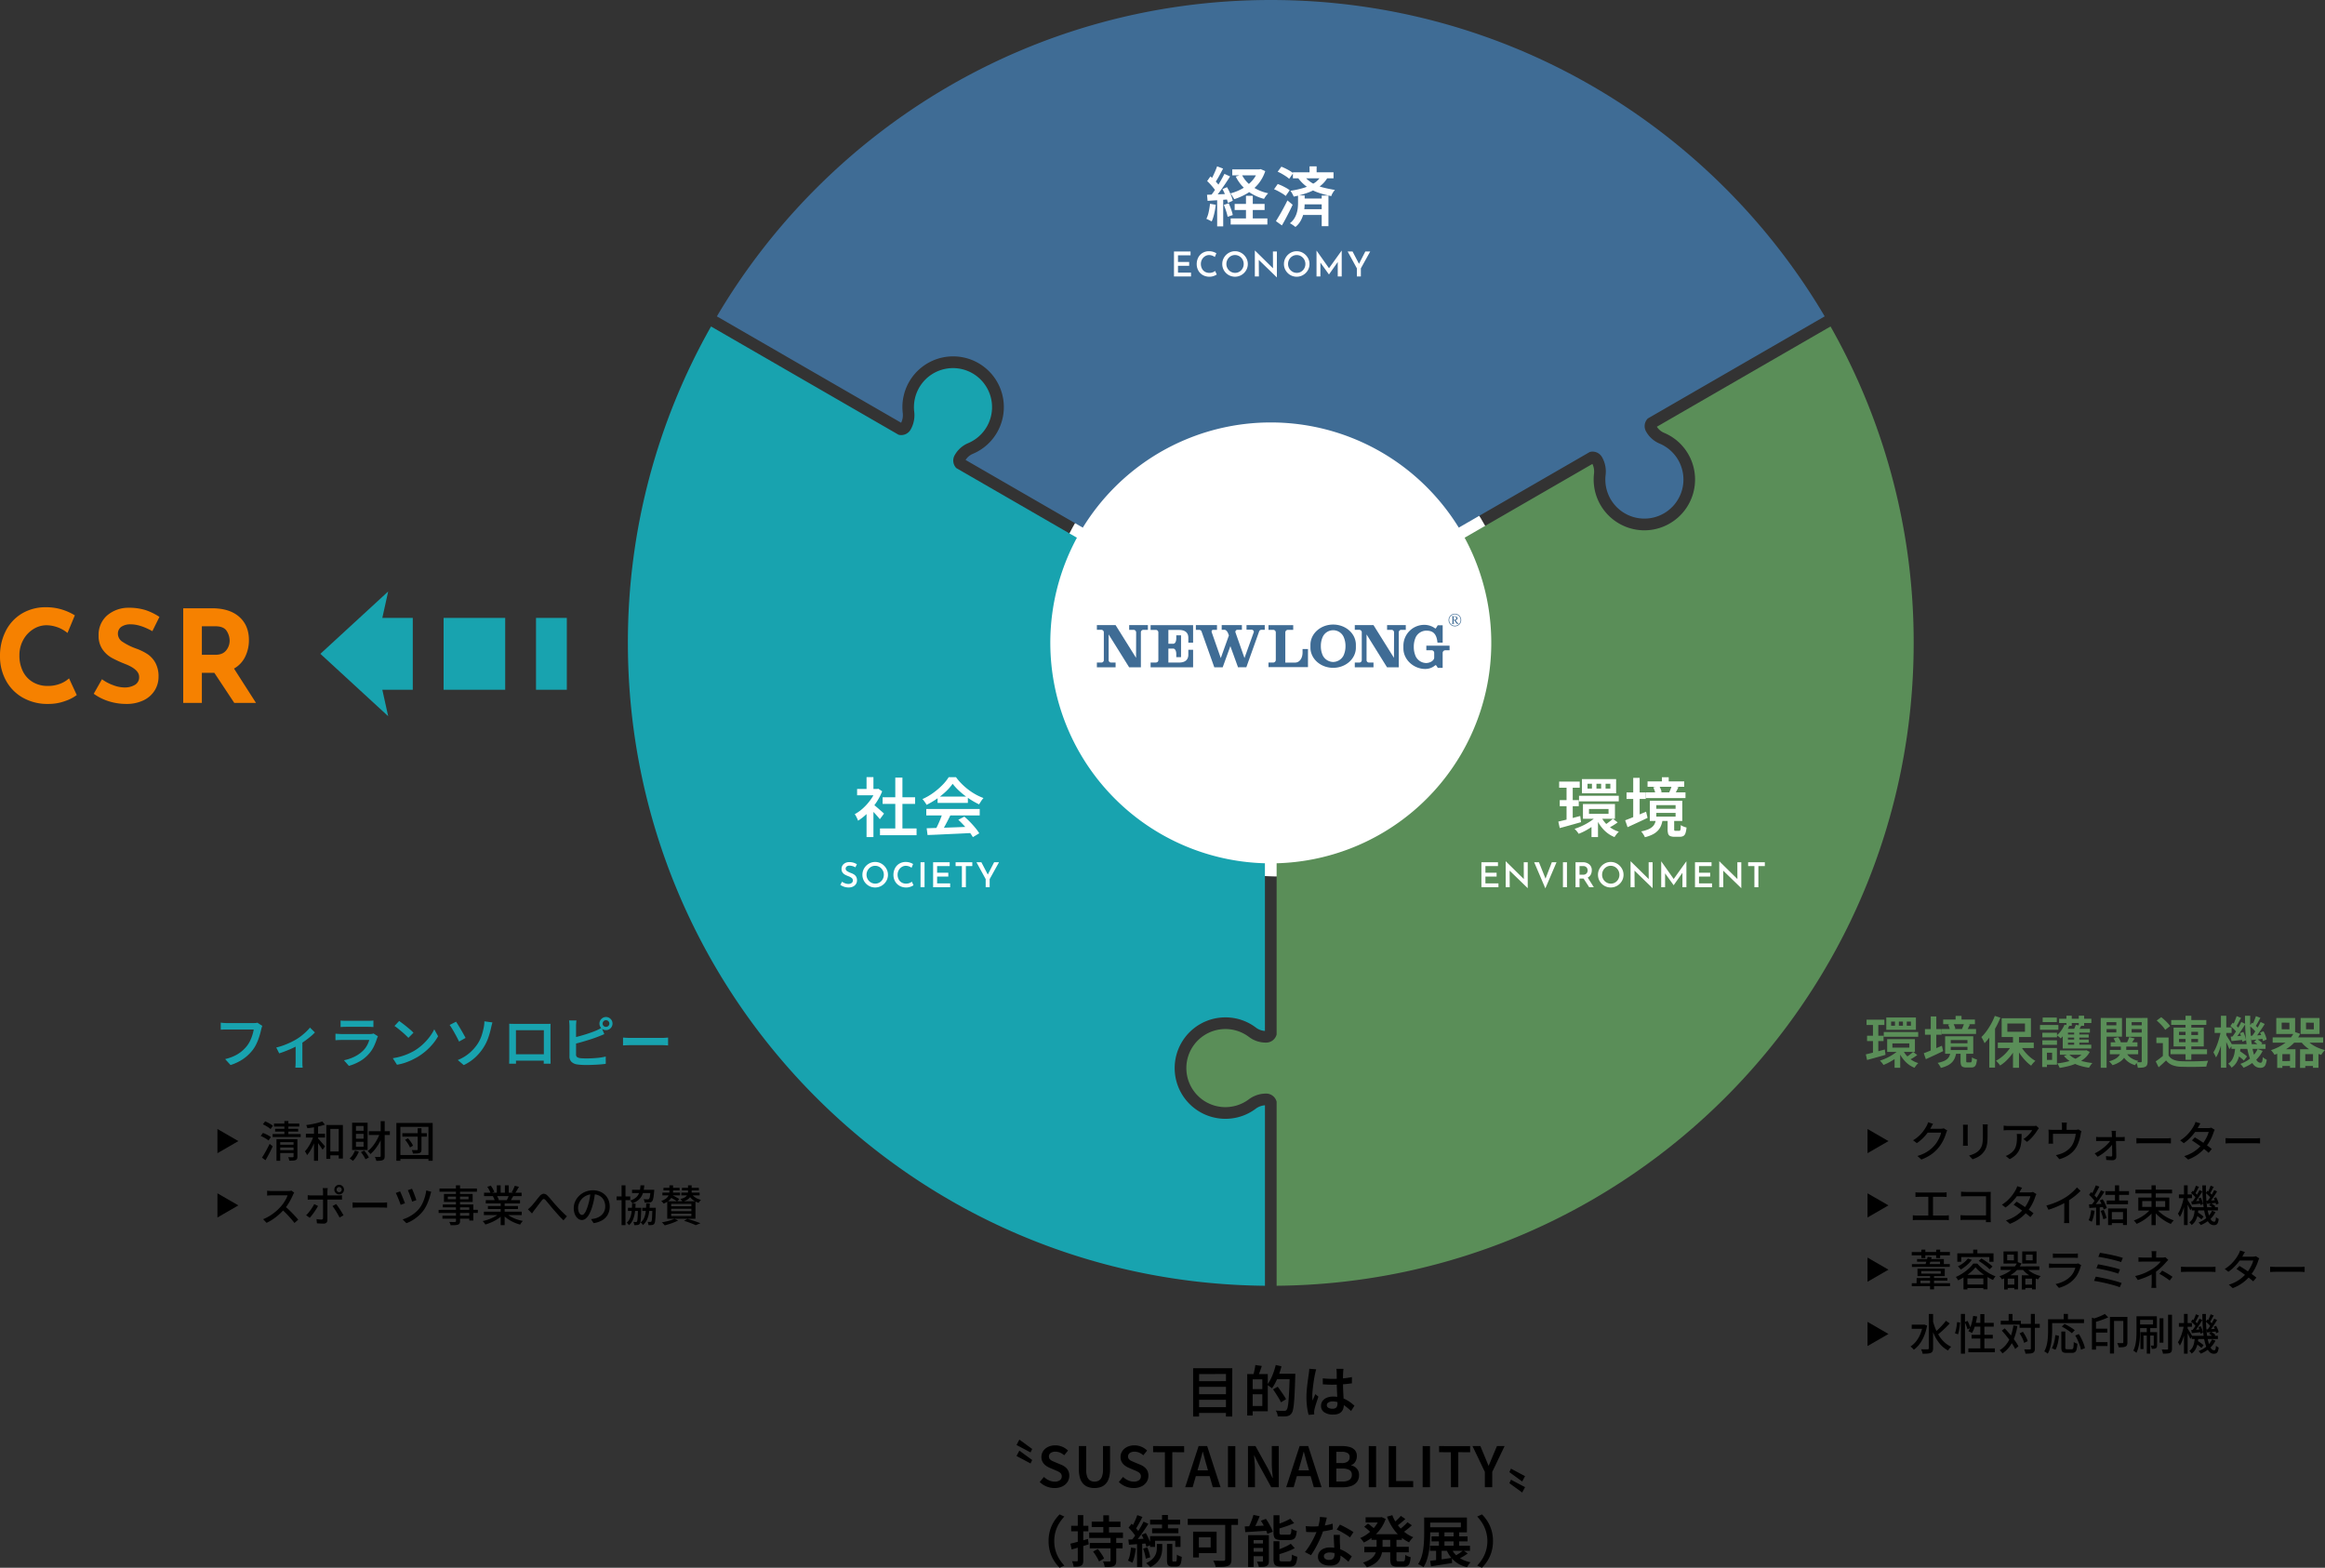 <svg xmlns="http://www.w3.org/2000/svg" width="1084.942" height="731.574" viewBox="0 0 1084.942 731.574"><rect x="0" y="0" width="1084.942" height="731.574" fill="#333333" stroke="none"/><g transform="translate(-551 -1454)"><circle cx="110" cy="110" r="110" transform="translate(1038 1643)" fill="#fff"/><g transform="translate(-9487 20971)"><path d="M181.659,27.09l-3.579-9.864L174.5,27.09h-3.916l-5.806-16.307c-.229-.716-.408-1.16-1.367-1.16H161.98V7.411h9.857v2.2H170.1c-.58,0-.916.48-.716,1.145L173.605,22.8,177.4,12.222l-.272-.716c-.15-.415-.766-1.911-1.818-1.911h-1.274V7.39h9.428v2.2h-2.069a.981.981,0,0,0-.966,1.124l4.238,12.055,4.345-12.084c.157-.523-.4-1.138-1.009-1.138h-2.384V7.39h8.511v2.2h-1.4c-.952,0-1.131.465-1.367,1.16l-5.827,16.307Z" transform="translate(10434.059 -19232.707)" fill="#3f6c95"/><path d="M227.753,18.573h-2.534v1.646c0,2.591-1.36,4.682-3.486,4.682h-4.56V10.82A1.2,1.2,0,0,1,218.4,9.632h2.463V7.42H209.32v2.2h2.262a1.217,1.217,0,0,1,1.153,1.188V23.663a1.231,1.231,0,0,1-1.21,1.224h-2.2v2.148h18.426Z" transform="translate(10420.606 -19232.715)" fill="#3f6c95"/><path d="M97.46,7.39h8.719l9.564,15.3.043-11.912a1.2,1.2,0,0,0-1.217-1.167h-2.04v-2.2h8.726v2.2h-2.076a1.16,1.16,0,0,0-1.188,1.167V27.1h-5.469L102.951,11.75V23.711a1.117,1.117,0,0,0,1.138,1.16h2.1V27.09H97.46V24.878h2.1a1.138,1.138,0,0,0,1.145-1.16V10.776a1.174,1.174,0,0,0-1.2-1.174H97.46V7.39" transform="translate(10452.392 -19232.707)" fill="#3f6c95"/><path d="M265.58,7.39H274.3l9.564,15.3.043-11.912a1.188,1.188,0,0,0-1.217-1.167h-2.04v-2.2h8.726v2.2H287.3a1.167,1.167,0,0,0-1.2,1.167V27.1h-5.469L271.071,11.75V23.711a1.117,1.117,0,0,0,1.138,1.16h2.1V27.09H265.58V24.878h2.1a1.138,1.138,0,0,0,1.16-1.167V10.776a1.174,1.174,0,0,0-1.2-1.174H265.58V7.39" transform="translate(10404.62 -19232.707)" fill="#3f6c95"/><path d="M136.1,23.756c0,.752-.587,1.124-1.31,1.124H132.48v2.233h19.829V18.924h-2.226v2.305c0,2.212-1.331,3.651-4.3,3.651h-5.011V18.365h2.255c.644,0,1.346.63,1.432,2.362V22.36h2.226V12.166h-2.226v1.589c-.072,1.732-.773,2.362-1.432,2.362h-2.255V9.675h5.011c2.971,0,4.3,1.432,4.3,3.651v2.291h2.226V7.42H132.48V9.661h2.305a1.157,1.157,0,0,1,1.31,1.131Z" transform="translate(10442.441 -19232.715)" fill="#3f6c95"/><path d="M257.874,17.824c0,5.2-4.746,9.413-10.6,9.413s-10.6-4.216-10.6-9.413V16.471c0-5.2,4.746-9.421,10.6-9.421s10.6,4.216,10.6,9.421Zm-10.6,6.686a5.584,5.584,0,0,0,4.8-2.928,10.136,10.136,0,0,0,.952-4.481,10.129,10.129,0,0,0-.952-4.474,5.39,5.39,0,0,0-9.592,0,10.129,10.129,0,0,0-.952,4.474,10.137,10.137,0,0,0,.952,4.481A5.576,5.576,0,0,0,247.272,24.51Z" transform="translate(10412.835 -19232.609)" fill="#3f6c95"/><path d="M315.589,27.319V20.24A1.267,1.267,0,0,1,316.8,19.1h2.012V16.954H307.972V19.1h2.484a1.2,1.2,0,0,1,1.188,1.2v2.241c0,1.3-1.861,2.513-3.773,2.513a5.569,5.569,0,0,1-4.8-2.992,10.523,10.523,0,0,1-.952-4.567,10.523,10.523,0,0,1,.952-4.567,5.576,5.576,0,0,1,4.8-2.985c2.763,0,4.861.959,5.3,5.605H315.6V7.44H313.3s-.716,1.2-.845,1.346-.222.215-.422.072a8.5,8.5,0,0,0-5.068-1.618,9.736,9.736,0,0,0-9.693,9.6v1.382c0,5.312,4.818,9.607,10.215,9.607a7.158,7.158,0,0,0,4.674-1.74c.043,0,.243-.086.329,0a5.555,5.555,0,0,1,.809,1.231Z" transform="translate(10395.615 -19232.664)" fill="#3f6c95"/><path d="M326.72,2.935A2.942,2.942,0,1,0,329.662,0a2.942,2.942,0,0,0-2.942,2.935Zm.279,0A2.663,2.663,0,1,1,329.662,5.6,2.663,2.663,0,0,1,327,2.935Z" transform="translate(10387.248 -19230.607)" fill="#3f6c95"/><path d="M329.6,2.047c0-.15.043-.193.329-.193s.916,0,.916.716-.795.766-1.246.766Zm2.427,3.042a.594.594,0,0,1-.465-.251l-1.1-1.353c.279-.05.966-.179.966-.895s-.88-.931-1.353-.931H328.6v.1c.379.036.458.086.458.48V4.552c0,.394,0,.508-.458.537v.1h1.482v-.1c-.43,0-.48-.122-.48-.48V3.557h.293L331.17,5.2h.859Z" transform="translate(10386.713 -19231.078)" fill="#3f6c95"/></g><g transform="translate(-66 128)"><path d="M635.642,195.858,554.6,242.646a7.5,7.5,0,0,0,3.417,2.862,23.449,23.449,0,0,1,11.408,10.221,23.7,23.7,0,0,1-20.664,35.254,23.692,23.692,0,0,1-23.482-26.494,8.08,8.08,0,0,0-.755-4.48L464.9,294.437a102.909,102.909,0,0,1-87.734,151.916v79.879a5.041,5.041,0,0,1-4.885,3.8h-.234a12.964,12.964,0,0,1-7.81-2.657,18.222,18.222,0,1,0-.054,29.141,13.46,13.46,0,0,1,8.073-2.7h.025a5.041,5.041,0,0,1,4.885,3.8V643.5C541.6,642.038,674.443,508.294,674.443,343.517a298.62,298.62,0,0,0-38.8-147.659" transform="translate(835.557 1282.482)" fill="#5a8e58"/><path d="M493.317,207a12.975,12.975,0,0,1-6.206-5.436l-.117-.2a5.04,5.04,0,0,1,.815-6.093l82.528-47.648C518.136,59.267,421.921,0,311.861,0S105.586,59.267,53.385,147.625l85.981,49.641a8.09,8.09,0,0,0,.764-4.494,23.667,23.667,0,1,1,44.146,8.759,23.446,23.446,0,0,1-11.409,10.222,7.5,7.5,0,0,0-3.427,2.876l54.7,31.58a103.643,103.643,0,0,1,14.984-18.951,102.872,102.872,0,0,1,145.482,0,103.607,103.607,0,0,1,14.983,18.951l61.123-35.29a5.039,5.039,0,0,1,5.685,2.341l.012.021a13.467,13.467,0,0,1,1.7,8.34A18.222,18.222,0,1,0,493.317,207" transform="translate(898.139 1326)" fill="#3f6c95"/><path d="M278.517,518.262l.3,0a23.465,23.465,0,0,1,14.252,4.771,7.5,7.5,0,0,0,4.2,1.543V446.353a102.942,102.942,0,0,1-87.733-151.916l-56.279-32.493a5.037,5.037,0,0,1-.755-6.025l.117-.2a12.969,12.969,0,0,1,6.206-5.435,18.222,18.222,0,1,0-25.21-14.617,13.464,13.464,0,0,1-1.7,8.339l-.012.022a5.034,5.034,0,0,1-5.595,2.358L38.8,195.859A298.62,298.62,0,0,0,0,343.518C0,508.3,132.847,642.039,297.278,643.5V559.287A8.093,8.093,0,0,0,293,560.874a23.472,23.472,0,0,1-14.182,4.719c-.279,0-.558,0-.839-.015a23.667,23.667,0,0,1,.534-47.317" transform="translate(910 1282.482)" fill="#18a3af"/><path d="M-34.268-14.482l14.378-.026.026,2.652h-14.4Zm0,6.058H-19.89l.026,2.626h-14.4Zm0,6.058H-19.89l.026,2.7h-14.4ZM-36.244-20.54h18.278L-17.992,2H-20.93l.026-19.838-12.532.026L-33.462,2h-2.782ZM-9.36-17.81H-1.4V-.442H-9.36v-2.47h5.408V-15.366H-9.36Zm-1.638,0H-8.45V1.534H-11Zm1.508,7.02h6.812v2.418H-9.49Zm2.262-11.258,3.042.468q-.416,1.274-.884,2.561t-.858,2.2l-2.236-.52q.182-.65.377-1.482t.351-1.677A14.475,14.475,0,0,0-7.228-22.048Zm9.334,4.082H9.828v2.548H2.106Zm6.734,0h2.6v.793a3.547,3.547,0,0,1-.026.481q-.13,4.42-.273,7.488T10.8-4.16a24.87,24.87,0,0,1-.455,3.081A4.17,4.17,0,0,1,9.672.546a3,3,0,0,1-1.066.962A5.009,5.009,0,0,1,7.28,1.9a16.811,16.811,0,0,1-1.794.078q-1.092,0-2.236-.052A5.4,5.4,0,0,0,2.977.572,4.684,4.684,0,0,0,2.314-.78q1.274.1,2.34.13t1.56.026a1.872,1.872,0,0,0,.637-.091,1.451,1.451,0,0,0,.507-.351A3.493,3.493,0,0,0,7.9-2.483a23.211,23.211,0,0,0,.39-2.977q.156-1.924.3-4.888T8.84-17.42ZM2.314-22.048l2.678.624Q4.5-19.5,3.809-17.615a34.132,34.132,0,0,1-1.521,3.549A22.291,22.291,0,0,1,.572-11.154Q.312-11.388-.1-11.7t-.858-.611a6.946,6.946,0,0,0-.754-.455A17.131,17.131,0,0,0-.091-15.379,26.5,26.5,0,0,0,1.287-18.59,33.5,33.5,0,0,0,2.314-22.048ZM1.066-10.686,3.25-11.908q.65.884,1.4,1.963t1.417,2.08A17.375,17.375,0,0,1,7.124-6.084L4.758-4.628A18.35,18.35,0,0,0,3.77-6.474q-.624-1.04-1.339-2.145T1.066-10.686Zm23.192-5.122q1.118.1,2.236.169t2.288.065q2.366,0,4.719-.208a37.833,37.833,0,0,0,4.355-.624v2.912q-2.054.312-4.394.468t-4.68.182q-1.144,0-2.249-.052t-2.249-.13Zm9.672-4.446q-.052.364-.091.793t-.065.845q-.026.442-.052,1.157T33.7-15.886v1.742q0,1.69.052,3.224t.13,2.86q.078,1.326.143,2.47t.065,2.106a5.9,5.9,0,0,1-.26,1.768,3.923,3.923,0,0,1-.832,1.469,3.743,3.743,0,0,1-1.521.988,6.746,6.746,0,0,1-2.327.351A7.155,7.155,0,0,1,24.96.026,3.477,3.477,0,0,1,23.452-2.99a3.8,3.8,0,0,1,.689-2.249,4.512,4.512,0,0,1,1.95-1.521,7.6,7.6,0,0,1,3.029-.546,12.752,12.752,0,0,1,3.25.39,12.973,12.973,0,0,1,2.7,1.027A15.262,15.262,0,0,1,37.284-4.5q.988.754,1.768,1.456L37.466-.572a27.784,27.784,0,0,0-2.847-2.379A12.541,12.541,0,0,0,31.811-4.5a8.068,8.068,0,0,0-2.925-.546,3.705,3.705,0,0,0-1.976.468A1.436,1.436,0,0,0,26.156-3.3a1.343,1.343,0,0,0,.754,1.248,3.894,3.894,0,0,0,1.9.416,2.74,2.74,0,0,0,1.391-.3,1.624,1.624,0,0,0,.715-.858,3.846,3.846,0,0,0,.208-1.339q0-.676-.052-1.807t-.117-2.5q-.065-1.365-.117-2.834t-.052-2.847q0-1.456-.013-2.652t-.013-1.794q0-.312-.052-.819t-.1-.871Zm-12.74.234q-.078.26-.195.676t-.208.832q-.091.416-.143.65-.13.6-.3,1.547t-.338,2.106q-.169,1.157-.312,2.353t-.234,2.288q-.091,1.092-.091,1.9,0,.52.039,1.105t.117,1.131q.182-.494.4-1.014t.442-1.027q.221-.507.4-.975L22.23-7.28q-.338,1.014-.728,2.171t-.689,2.184q-.3,1.027-.455,1.729-.052.26-.091.611A5.468,5.468,0,0,0,20.228,0a3.425,3.425,0,0,1,.026.468q0,.286.026.546l-2.626.208a28.291,28.291,0,0,1-.7-3.51,33.246,33.246,0,0,1-.312-4.784q0-1.456.13-3.042t.312-3.081q.182-1.495.364-2.73t.286-2.015q.078-.52.143-1.157t.091-1.183ZM-111.345,17.138l-.754,1.612-6.552-3.458,1.326-2.522Zm0,5.148L-112.1,23.9l-6.552-3.484,1.326-2.5Zm10.426,13.078a9.779,9.779,0,0,1-3.77-.741,9.775,9.775,0,0,1-3.146-2.067l1.976-2.366a8.518,8.518,0,0,0,2.353,1.586,6.317,6.317,0,0,0,2.639.6,3.908,3.908,0,0,0,2.483-.676,2.156,2.156,0,0,0,.845-1.768,2.037,2.037,0,0,0-.39-1.3,3.256,3.256,0,0,0-1.053-.845q-.663-.351-1.521-.715l-2.626-1.118a9.076,9.076,0,0,1-1.833-1.04,5.332,5.332,0,0,1-1.482-1.651,4.633,4.633,0,0,1-.585-2.379A4.827,4.827,0,0,1-106.2,18.1a5.763,5.763,0,0,1,2.3-1.937,7.538,7.538,0,0,1,3.341-.715,8.369,8.369,0,0,1,3.25.65,8,8,0,0,1,2.678,1.794l-1.768,2.184a7.745,7.745,0,0,0-1.911-1.222,5.511,5.511,0,0,0-2.249-.442,3.54,3.54,0,0,0-2.158.6,1.929,1.929,0,0,0-.806,1.638,1.835,1.835,0,0,0,.429,1.248,3.343,3.343,0,0,0,1.118.819q.689.325,1.495.663l2.574,1.066A8.275,8.275,0,0,1-95.888,25.6a4.957,4.957,0,0,1,1.365,1.664,5.22,5.22,0,0,1,.494,2.379,5.259,5.259,0,0,1-.819,2.86,5.8,5.8,0,0,1-2.366,2.08A8.146,8.146,0,0,1-100.919,35.364Zm18.642,0a8.737,8.737,0,0,1-3.016-.494,5.726,5.726,0,0,1-2.3-1.534,6.942,6.942,0,0,1-1.456-2.73,14.122,14.122,0,0,1-.507-4.03V15.786h3.406v11.05a8.924,8.924,0,0,0,.494,3.276,3.431,3.431,0,0,0,1.365,1.742,3.855,3.855,0,0,0,2.015.52,4.028,4.028,0,0,0,2.08-.52,3.467,3.467,0,0,0,1.391-1.742,8.716,8.716,0,0,0,.507-3.276V15.786H-75v10.79a14.122,14.122,0,0,1-.507,4.03,6.942,6.942,0,0,1-1.456,2.73,5.741,5.741,0,0,1-2.288,1.534A8.708,8.708,0,0,1-82.277,35.364Zm18.278,0a9.779,9.779,0,0,1-3.77-.741,9.775,9.775,0,0,1-3.146-2.067l1.976-2.366a8.518,8.518,0,0,0,2.353,1.586,6.317,6.317,0,0,0,2.639.6,3.908,3.908,0,0,0,2.483-.676,2.156,2.156,0,0,0,.845-1.768,2.037,2.037,0,0,0-.39-1.3,3.256,3.256,0,0,0-1.053-.845q-.663-.351-1.521-.715l-2.626-1.118a9.076,9.076,0,0,1-1.833-1.04,5.332,5.332,0,0,1-1.482-1.651,4.633,4.633,0,0,1-.585-2.379,4.827,4.827,0,0,1,.832-2.782,5.763,5.763,0,0,1,2.3-1.937,7.538,7.538,0,0,1,3.341-.715,8.369,8.369,0,0,1,3.25.65,8,8,0,0,1,2.678,1.794l-1.768,2.184a7.745,7.745,0,0,0-1.911-1.222,5.511,5.511,0,0,0-2.249-.442,3.54,3.54,0,0,0-2.158.6,1.929,1.929,0,0,0-.806,1.638A1.835,1.835,0,0,0-66.17,21.9a3.343,3.343,0,0,0,1.118.819q.689.325,1.495.663l2.574,1.066A8.275,8.275,0,0,1-58.968,25.6,4.957,4.957,0,0,1-57.6,27.265a5.22,5.22,0,0,1,.494,2.379,5.259,5.259,0,0,1-.819,2.86,5.8,5.8,0,0,1-2.366,2.08A8.146,8.146,0,0,1-64,35.364ZM-49.387,35l-.026-16.328-5.486-.026-.026-2.86,14.482.026.026,2.86-5.538-.026V35Zm9.438,0,6.266-19.214h4L-23.439,35h-3.614l-2.912-10.218q-.468-1.534-.884-3.146t-.858-3.172h-.1q-.39,1.586-.832,3.185t-.884,3.133L-36.465,35Zm3.692-5.2V27.122h9.074V29.8ZM-19.981,35V15.786l3.432.026V35Zm9.334,0V15.786h3.51L-1.183,26.55l2,4.108h.13Q.793,29.176.637,27.447T.481,24.106v-8.32h3.25V35H.221L-5.707,24.21l-2-4.056h-.1q.1,1.508.26,3.185t.156,3.289V35ZM7.189,35l6.266-19.214h4L23.7,35H20.085L17.173,24.782q-.468-1.534-.884-3.146t-.858-3.172h-.1q-.39,1.586-.832,3.185t-.884,3.133L10.673,35Zm3.692-5.2V27.122h9.074V29.8ZM27.157,35V15.786h6.162a12.494,12.494,0,0,1,3.523.455,4.956,4.956,0,0,1,2.431,1.482,4.142,4.142,0,0,1,.884,2.8,5.027,5.027,0,0,1-.312,1.755,4.333,4.333,0,0,1-.91,1.482,3.487,3.487,0,0,1-1.43.923v.13a4.841,4.841,0,0,1,2.626,1.469,4.376,4.376,0,0,1,1.04,3.081,5.044,5.044,0,0,1-.962,3.172,5.7,5.7,0,0,1-2.626,1.859,10.969,10.969,0,0,1-3.8.611Zm3.432-11.284h2.418a4.605,4.605,0,0,0,2.9-.728,2.41,2.41,0,0,0,.9-1.976,2.133,2.133,0,0,0-.936-1.963,5.382,5.382,0,0,0-2.808-.585h-2.47Zm0,8.606h2.86a5.746,5.746,0,0,0,3.237-.767,2.673,2.673,0,0,0,1.131-2.379,2.382,2.382,0,0,0-1.118-2.21,6.352,6.352,0,0,0-3.25-.676h-2.86ZM45.721,35V15.786l3.432.026V35Zm9.334,0V15.786l3.432.026v16.3h7.956L66.469,35Zm15.808,0V15.786l3.432.026V35Zm13.208,0-.026-16.328-5.486-.026-.026-2.86,14.482.026.026,2.86L87.5,18.646V35ZM99.9,35V27.85L94.133,15.786H97.8L99.853,20.7q.442,1.066.858,2.093t.884,2.145h.1l.9-2.145q.429-1.027.871-2.093l2.08-4.914h3.562L103.337,27.85V35Zm11.44-1.9.754-1.612,6.552,3.458-1.326,2.522Zm0-5.148.754-1.612,6.552,3.484-1.326,2.5ZM-103.688,60.12a17.557,17.557,0,0,1,.676-4.992,16.768,16.768,0,0,1,1.846-4.16,17.891,17.891,0,0,1,2.626-3.3l2.21,1.014a19.405,19.405,0,0,0-2.418,3.159,15.7,15.7,0,0,0-1.677,3.783,15.724,15.724,0,0,0-.611,4.5,15.761,15.761,0,0,0,.611,4.485,15.4,15.4,0,0,0,1.677,3.783A20.7,20.7,0,0,0-96.33,71.56l-2.21,1.014a18.9,18.9,0,0,1-2.626-3.315,16.535,16.535,0,0,1-1.846-4.147A17.557,17.557,0,0,1-103.688,60.12Zm20.124-9.074h13.416v2.548H-83.564ZM-84.474,61H-69.16v2.522H-84.474Zm-.26-4.862h15.756V58.69H-84.734Zm6.578-8.034H-75.5v9.36h-2.652Zm3.38,10.114h2.652V69.246a4.183,4.183,0,0,1-.26,1.651,1.89,1.89,0,0,1-.962.923,4.805,4.805,0,0,1-1.7.377q-1.027.065-2.457.065a9.022,9.022,0,0,0-.3-1.352,8.81,8.81,0,0,0-.481-1.3q.936.052,1.82.052t1.17-.026a.666.666,0,0,0,.416-.091.458.458,0,0,0,.1-.351Zm-8.138,6.812,2.184-1.222q.572.676,1.144,1.469t1.053,1.56a9.007,9.007,0,0,1,.741,1.417l-2.366,1.378a10.671,10.671,0,0,0-.676-1.417q-.442-.793-.988-1.638T-82.914,65.034Zm-10.608-3.692q1.56-.364,3.77-.962t4.446-1.248l.364,2.522Q-87,62.278-89.076,62.9L-92.9,64.046Zm.39-8.346h8.008V55.57h-8.008ZM-90.064,48h2.574V69.116a4.563,4.563,0,0,1-.221,1.573,1.786,1.786,0,0,1-.793.923,3.733,3.733,0,0,1-1.4.416,15.276,15.276,0,0,1-2.106.078,8.386,8.386,0,0,0-.26-1.261,7.866,7.866,0,0,0-.468-1.313q.754.026,1.378.026h.858a.509.509,0,0,0,.338-.091.5.5,0,0,0,.1-.377Zm39.312-.052H-48v7.332h-2.756Zm-5.564,2.158H-42.3V52.4H-56.316Zm.936,4.056h12.272v2.288H-55.38Zm-.962,3.64H-42.12V62.85h-2.444V59.99H-54v2.86h-2.34Zm7.9,3.64h2.5v7.41a1.578,1.578,0,0,0,.091.689.417.417,0,0,0,.377.143h1.092a.358.358,0,0,0,.325-.221,2.768,2.768,0,0,0,.169-.923q.052-.7.078-2.106a4.572,4.572,0,0,0,1.066.6,11.919,11.919,0,0,0,1.2.442,14.056,14.056,0,0,1-.377,2.782,2.453,2.453,0,0,1-.806,1.378,2.253,2.253,0,0,1-1.365.39H-45.89a3.453,3.453,0,0,1-1.6-.3,1.532,1.532,0,0,1-.754-.988,7.08,7.08,0,0,1-.2-1.859Zm-4.732.026h2.522v1.976a12.964,12.964,0,0,1-.195,2.145,9.153,9.153,0,0,1-.754,2.353,8.354,8.354,0,0,1-1.664,2.314,10.868,10.868,0,0,1-2.951,2.028,8,8,0,0,0-.871-.949q-.559-.533-1.053-.923a10.227,10.227,0,0,0,2.652-1.7,7.344,7.344,0,0,0,1.5-1.872,6.194,6.194,0,0,0,.663-1.833,9.468,9.468,0,0,0,.156-1.638ZM-62.3,48l2.418.858q-.494.988-1.066,2.041t-1.118,2.028q-.546.975-1.04,1.7l-1.872-.78q.468-.78.975-1.807t.962-2.093Q-62.582,48.888-62.3,48Zm2.938,3.042,2.262,1.04q-.936,1.456-2.041,3.068t-2.223,3.107q-1.118,1.495-2.106,2.613l-1.638-.91q.728-.884,1.521-1.989t1.573-2.3q.78-1.2,1.456-2.392T-59.358,51.046Zm-6.994,2.834,1.4-1.846q.676.624,1.378,1.365t1.287,1.456a7.358,7.358,0,0,1,.9,1.339L-62.894,58.3a8.28,8.28,0,0,0-.858-1.4q-.572-.78-1.248-1.573T-66.352,53.88Zm6.058,3.328,1.976-.832a20.87,20.87,0,0,1,1,1.872q.481,1.014.858,1.95a10.037,10.037,0,0,1,.533,1.69l-2.132.936a10.438,10.438,0,0,0-.481-1.729q-.351-.975-.793-1.989A17.649,17.649,0,0,0-60.294,57.208Zm-6.162,2.21q1.716-.078,4.069-.208t4.823-.286l.026,2.288q-2.288.156-4.563.325t-4.069.3Zm6.89,4.238,1.95-.6a20.747,20.747,0,0,1,.845,2.392,16.277,16.277,0,0,1,.507,2.236l-2.08.676a16.4,16.4,0,0,0-.442-2.275A20.55,20.55,0,0,0-59.566,63.656Zm-5.668-.52,2.262.39a31.724,31.724,0,0,1-.624,3.666,16.086,16.086,0,0,1-.988,3.042A5.2,5.2,0,0,0-65.2,69.9q-.377-.182-.767-.364t-.676-.286a10.784,10.784,0,0,0,.923-2.808A32.581,32.581,0,0,0-65.234,63.136Zm2.834-2.5h2.418V72.262H-62.4Zm41.132-10.114h2.912V68.648a4.6,4.6,0,0,1-.351,1.989,2.156,2.156,0,0,1-1.235,1.053,7.451,7.451,0,0,1-2.327.442q-1.417.078-3.419.078a6.458,6.458,0,0,0-.273-.962q-.195-.546-.429-1.092a6.261,6.261,0,0,0-.468-.91q.988.052,1.963.065t1.742.013h1.079a1.146,1.146,0,0,0,.624-.169.685.685,0,0,0,.182-.559Zm-14.976,5.2h2.7V67.764h-2.7Zm1.144,0h9.828v10.01H-35.1V63.084h7.046V58.378H-35.1Zm-3.64-5.98h23.452V52.58H-38.74ZM-8.086,47.9l2.912.624q-.468,1.144-1,2.34t-1.079,2.262q-.546,1.066-1.04,1.924l-2.418-.65q.494-.884.988-2.015t.923-2.314Q-8.372,48.888-8.086,47.9Zm-4.056,5.382,3.2-.117Q-7.15,53.1-5.148,53t4.03-.182l-.026,2.444q-1.924.13-3.848.247t-3.692.234q-1.768.117-3.224.195Zm1.56,4.056H-2.34v2.314H-8.008V72.236h-2.574Zm6.942,0H-.884V69.35a4.154,4.154,0,0,1-.221,1.5,1.746,1.746,0,0,1-.871.9,4.041,4.041,0,0,1-1.521.377q-.9.065-2.067.065a8.731,8.731,0,0,0-.364-1.274,7.486,7.486,0,0,0-.546-1.222q.754.026,1.443.039t.949-.013a.564.564,0,0,0,.351-.078A.45.45,0,0,0-3.64,69.3Zm-5.772,3.926h7.306v2.08H-9.412Zm0,3.822h7.306v2.106H-9.412ZM1.274,48.056H4.056V56.09a1.2,1.2,0,0,0,.208.858,1.7,1.7,0,0,0,.988.182H8.476a.986.986,0,0,0,.676-.208,1.384,1.384,0,0,0,.338-.793,14.784,14.784,0,0,0,.156-1.781,5.543,5.543,0,0,0,.715.429,6.076,6.076,0,0,0,.91.377,8.7,8.7,0,0,0,.845.234,9.293,9.293,0,0,1-.494,2.587,2.349,2.349,0,0,1-1.053,1.287,3.936,3.936,0,0,1-1.833.364H4.914a6.376,6.376,0,0,1-2.249-.312,1.84,1.84,0,0,1-1.092-1.079,5.92,5.92,0,0,1-.3-2.093Zm7.852,1.638,1.768,2.054q-1.144.52-2.5,1.04t-2.743.949q-1.391.429-2.691.793a4.744,4.744,0,0,0-.325-.949q-.247-.559-.481-.975,1.248-.39,2.522-.871t2.431-1.014Q8.268,50.188,9.126,49.694ZM1.274,60.2H4.03V68.57q0,.676.234.858a1.918,1.918,0,0,0,1.04.182H8.632a1.041,1.041,0,0,0,.741-.234,1.631,1.631,0,0,0,.351-.923,19.95,19.95,0,0,0,.156-2.041,6.381,6.381,0,0,0,1.2.6,9.728,9.728,0,0,0,1.274.416,10.882,10.882,0,0,1-.494,2.821,2.551,2.551,0,0,1-1.053,1.4,3.8,3.8,0,0,1-1.911.4H4.94a6.376,6.376,0,0,1-2.249-.312,1.889,1.889,0,0,1-1.1-1.066,5.676,5.676,0,0,1-.312-2.106Zm8.06,1.17,1.846,2.054a20.535,20.535,0,0,1-2.548,1.209q-1.4.559-2.86,1.04t-2.834.871a7.749,7.749,0,0,0-.351-.975,7.875,7.875,0,0,0-.481-.975q1.3-.416,2.639-.949T7.28,62.525A17.926,17.926,0,0,0,9.334,61.368ZM-4.628,50.63l2.34-.884a20.766,20.766,0,0,1,1.3,1.989q.624,1.079,1.144,2.119a12.26,12.26,0,0,1,.78,1.9l-2.522,1.014A13.269,13.269,0,0,0-2.3,54.881q-.481-1.053-1.079-2.171A23.569,23.569,0,0,0-4.628,50.63ZM16.3,53.152q.806.078,1.716.117t1.664.039q1.56,0,3.172-.156t3.159-.455a26.253,26.253,0,0,0,2.873-.715l.078,2.7q-1.17.312-2.7.6t-3.224.481a29.24,29.24,0,0,1-3.354.195q-.754,0-1.56-.026t-1.612-.078Zm9.854-4q-.156.65-.416,1.664t-.559,2.132q-.3,1.118-.663,2.184a38.348,38.348,0,0,1-1.534,3.965q-.936,2.093-2.028,4.082A35.786,35.786,0,0,1,18.772,66.7l-2.834-1.456a26.04,26.04,0,0,0,1.742-2.379q.858-1.313,1.625-2.73t1.378-2.743a23.941,23.941,0,0,0,.975-2.418,28.519,28.519,0,0,0,.845-3.016,16.9,16.9,0,0,0,.429-3.12Zm6.11,8.086q-.052.806-.052,1.573t.026,1.6q.026.6.065,1.534t.091,1.976q.052,1.04.091,1.989t.039,1.521a4.562,4.562,0,0,1-.481,2.093,3.407,3.407,0,0,1-1.547,1.5,6.316,6.316,0,0,1-2.86.546,8.267,8.267,0,0,1-2.821-.455,4.6,4.6,0,0,1-2.028-1.378,3.479,3.479,0,0,1-.767-2.3,3.816,3.816,0,0,1,.689-2.236,4.56,4.56,0,0,1,1.95-1.547,7.229,7.229,0,0,1,2.951-.559,13.125,13.125,0,0,1,4.173.637A15.006,15.006,0,0,1,35.2,65.333a22.043,22.043,0,0,1,2.6,1.937l-1.56,2.5q-.728-.65-1.625-1.4A15.068,15.068,0,0,0,32.6,66.945,11.831,11.831,0,0,0,30.2,65.866a8.865,8.865,0,0,0-2.743-.416,3.492,3.492,0,0,0-1.95.481,1.435,1.435,0,0,0-.728,1.235,1.517,1.517,0,0,0,.637,1.248,2.941,2.941,0,0,0,1.833.494,2.891,2.891,0,0,0,1.482-.325,1.836,1.836,0,0,0,.78-.884,3.238,3.238,0,0,0,.234-1.261q0-.624-.052-1.742t-.117-2.457q-.065-1.339-.13-2.665t-.091-2.34Zm4.68,1.17a17.266,17.266,0,0,0-1.859-1.313q-1.105-.689-2.275-1.326t-2.054-1.027l1.508-2.288q.7.312,1.586.754t1.794.949q.91.507,1.69.975a12.865,12.865,0,0,1,1.248.832Zm10.062-1.482H61.2v2.626h-14.2Zm-2.756-7.9H51.74v2.418H44.252Zm-.6,13.754H64.4v2.574H43.654Zm7.1-13.754h.494l.494-.1,1.872.858a17.481,17.481,0,0,1-1.729,3.653A18.922,18.922,0,0,1,46.6,58.95,23.155,23.155,0,0,1,43.42,60.8a12.517,12.517,0,0,0-.78-1.1,6.3,6.3,0,0,0-.936-1,15.218,15.218,0,0,0,2.86-1.534,18.274,18.274,0,0,0,2.587-2.132,16.606,16.606,0,0,0,2.145-2.6,12.711,12.711,0,0,0,1.456-2.912Zm-1.378,9.2h2.782v4.5a14.628,14.628,0,0,1-.26,2.743,8.322,8.322,0,0,1-1,2.639,8.1,8.1,0,0,1-2.2,2.366,13.669,13.669,0,0,1-3.874,1.9,7.812,7.812,0,0,0-.494-.728q-.312-.416-.65-.819a5.274,5.274,0,0,0-.65-.663,13.158,13.158,0,0,0,3.393-1.534,6.672,6.672,0,0,0,1.9-1.846,5.849,5.849,0,0,0,.845-2.028,10.582,10.582,0,0,0,.208-2.08ZM56.706,48.03a18.753,18.753,0,0,0,2.288,4.264,18.538,18.538,0,0,0,3.328,3.562,15.677,15.677,0,0,0,4.186,2.47,4.714,4.714,0,0,0-.7.689q-.364.429-.7.871a6.167,6.167,0,0,0-.546.832,17.43,17.43,0,0,1-4.355-2.9,20.729,20.729,0,0,1-3.458-4.082,25.74,25.74,0,0,1-2.509-5ZM43.6,53.438l1.742-1.456a11.579,11.579,0,0,1,1.131.806q.585.468,1.131.923t.91.819L46.67,56.142a10.542,10.542,0,0,0-.832-.845q-.52-.481-1.118-.975T43.6,53.438Zm17.082-5.07,2.106,1.456q-1.014.936-2.145,1.872t-2.093,1.586l-1.664-1.3q.6-.468,1.3-1.092T59.553,49.6Q60.216,48.94,60.684,48.368Zm3.094,2.964,2.054,1.43q-1.04.988-2.275,1.963t-2.249,1.651l-1.69-1.3q.65-.468,1.417-1.118t1.508-1.339A13.761,13.761,0,0,0,63.778,51.332Zm-8.034,7.02h2.912V68.518a1.566,1.566,0,0,0,.156.884q.156.182.728.182H61.8a.679.679,0,0,0,.572-.234,1.906,1.906,0,0,0,.26-.884q.078-.65.13-1.924a5.437,5.437,0,0,0,1.183.65,7.747,7.747,0,0,0,1.339.442,12.18,12.18,0,0,1-.481,2.678,2.447,2.447,0,0,1-.975,1.365,3.281,3.281,0,0,1-1.742.4H59.072a5.084,5.084,0,0,1-2.041-.325,1.861,1.861,0,0,1-1-1.092,6.266,6.266,0,0,1-.286-2.119Zm19.266-.416H91.832v2.34H75.01ZM74.282,62.3H92.95V64.67H74.282Zm4.186-6.63h2.574v7.748H78.468Zm-1.326,7.488h2.574v6.682H77.142Zm8.164-7.488h2.6V63.4h-2.6ZM71.578,49.148h2.808v7.7q0,1.69-.117,3.705t-.429,4.108a26.432,26.432,0,0,1-.936,4.069,14.8,14.8,0,0,1-1.664,3.588,4.7,4.7,0,0,0-.715-.507q-.455-.273-.936-.533a6.238,6.238,0,0,0-.845-.39,13.443,13.443,0,0,0,1.56-3.3,21.97,21.97,0,0,0,.832-3.679q.26-1.885.351-3.692t.091-3.367Zm1.69,0H91.52v6.89H73.268V53.672H88.712V51.514H73.268Zm1.092,20.2q1.3-.156,2.951-.377t3.5-.481q1.846-.26,3.692-.546l.1,2.418q-2.574.416-5.187.819t-4.641.741Zm9.828-6.084a10.108,10.108,0,0,0,3.341,4.342A13.751,13.751,0,0,0,93.236,70a6.927,6.927,0,0,0-.9,1.079,9.97,9.97,0,0,0-.741,1.209,13.14,13.14,0,0,1-9.724-8.5Zm5.616,1.2,2.106,1.43a22.215,22.215,0,0,1-2.288,1.5q-1.248.715-2.288,1.209L85.54,67.27q.676-.364,1.469-.845t1.534-1Q89.284,64.9,89.8,64.462Zm13.884-4.342a17.557,17.557,0,0,1-.676,4.992,16.535,16.535,0,0,1-1.846,4.147,18.9,18.9,0,0,1-2.626,3.315L96.33,71.56a20.7,20.7,0,0,0,2.418-3.172,15.4,15.4,0,0,0,1.677-3.783,15.886,15.886,0,0,0-1.677-12.766A19.4,19.4,0,0,0,96.33,48.68l2.21-1.014a17.892,17.892,0,0,1,2.626,3.3,16.768,16.768,0,0,1,1.846,4.16A17.557,17.557,0,0,1,103.688,60.12Z" transform="translate(1210 1985)"/><g transform="translate(107 41)"><path d="M1.014-20.176h8.32v2.47H1.014Zm.234,7.488h7.7v2.47h-7.7Zm7.8-1.742H25.116v2.236H9.048ZM.676-4q1.118-.26,2.574-.611t3.068-.793Q7.93-5.85,9.542-6.266l.312,2.5q-2.21.624-4.485,1.261T1.248-1.378Zm12.4-5.1v1.95h7.9V-9.1Zm-2.444-2H23.582v5.954H10.634Zm9.152-8.19v1.95H21.71v-1.95Zm-3.692,0v1.95h1.9v-1.95Zm-3.614,0v1.95h1.794v-1.95Zm-2.262-1.9H24.05v5.746H10.218Zm7.67,15A11.547,11.547,0,0,0,19.6-3.536a11.934,11.934,0,0,0,2.47,2.184A11.286,11.286,0,0,0,25.142.078a10.053,10.053,0,0,0-.936,1.04A9.581,9.581,0,0,0,23.4,2.262a12.216,12.216,0,0,1-4.511-3.12,15.77,15.77,0,0,1-3-4.758ZM22.75-5.122l1.924,1.43a18.343,18.343,0,0,1-1.729,1.183q-.923.559-1.677.949L19.682-2.808q.468-.286,1.04-.7t1.1-.845Q22.36-4.784,22.75-5.122ZM4-19.11H6.5V-3.926L4-3.51ZM16.562-6.6l1.976.884a17.323,17.323,0,0,1-2.73,2.652A29.264,29.264,0,0,1,12.415-.754,22.83,22.83,0,0,1,8.892.936,6.827,6.827,0,0,0,8.138-.117a11.2,11.2,0,0,0-.884-.949,26.155,26.155,0,0,0,3.484-1.4,23.748,23.748,0,0,0,3.3-1.937A14.416,14.416,0,0,0,16.562-6.6Zm-2.47,3.458L16.718-4.94v7.2H14.092ZM36.764-20.254h14.82v2.184H36.764Zm-.65,4.446H52.1v2.288H36.114Zm6.448-6.136h2.756V-18.8H42.562Zm3.978,3.51,2.73.52q-.39.728-.715,1.391t-.611,1.131l-2.418-.494q.286-.572.572-1.287A13.3,13.3,0,0,0,46.54-18.434Zm-7.462.572,2.392-.52a8.033,8.033,0,0,1,.611,1.222,6.851,6.851,0,0,1,.377,1.2l-2.522.624a6.823,6.823,0,0,0-.325-1.222A13.066,13.066,0,0,0,39.078-17.862ZM40.3-7.514v1.508h7.8V-7.514Zm0-3.146v1.482h7.8V-10.66Zm-2.626-1.768H50.8v8.164H37.674Zm7.2,7.592h2.652V-.962a1.15,1.15,0,0,0,.091.572q.091.13.481.13h1.456a.448.448,0,0,0,.364-.156,1.394,1.394,0,0,0,.195-.65q.065-.494.091-1.534a3.517,3.517,0,0,0,.663.4,8.217,8.217,0,0,0,.845.351,6.61,6.61,0,0,0,.806.234,9.393,9.393,0,0,1-.429,2.3,2.06,2.06,0,0,1-.832,1.131,2.792,2.792,0,0,1-1.417.312H47.658A4.265,4.265,0,0,1,45.9,1.846a1.5,1.5,0,0,1-.819-.962,6.4,6.4,0,0,1-.208-1.82Zm-4.706-.1H42.9a12.3,12.3,0,0,1-.624,2.431A6.571,6.571,0,0,1,41.067-.494a7.4,7.4,0,0,1-2.093,1.612,14.144,14.144,0,0,1-3.3,1.2,3.491,3.491,0,0,0-.377-.78q-.273-.442-.572-.871a5.136,5.136,0,0,0-.559-.689,14.266,14.266,0,0,0,2.808-.806A6.113,6.113,0,0,0,38.714-1.9a3.958,3.958,0,0,0,.975-1.352A7.286,7.286,0,0,0,40.17-4.94ZM28.262-15.782h7.774v2.626H28.262Zm2.7-5.9h2.6V-4.5h-2.6Zm-3.25,17.16q1.066-.39,2.444-.949T33.085-6.7q1.547-.663,3.081-1.313l.6,2.5q-2.054.988-4.186,1.976t-3.9,1.794ZM69.342-12.9H72.15V2.262H69.342ZM62.27-9.49H79.04v2.548H62.27ZM72.722-8.372a17.117,17.117,0,0,0,1.885,2.86,21.146,21.146,0,0,0,2.47,2.587A16.1,16.1,0,0,0,79.794-.962a8.94,8.94,0,0,0-.689.65q-.377.39-.715.806a8.788,8.788,0,0,0-.572.78A17.4,17.4,0,0,1,75.1-1.118a27.414,27.414,0,0,1-2.5-3.094,24.345,24.345,0,0,1-1.989-3.406ZM68.9-8.606l2.21.78A22.412,22.412,0,0,1,69.017-4.29a23.572,23.572,0,0,1-2.691,3.133A17.019,17.019,0,0,1,63.336,1.2Q63.1.858,62.777.455t-.689-.793q-.364-.39-.676-.676A17.029,17.029,0,0,0,64.337-2.99a18.988,18.988,0,0,0,2.626-2.652A16.211,16.211,0,0,0,68.9-8.606Zm-2.184-9.776v3.822h8.216v-3.822Zm-2.652-2.47h13.65v8.762H64.064Zm-3.2-1.092,2.6.832a39.5,39.5,0,0,1-2.041,4.368,41.257,41.257,0,0,1-2.548,4.121,28.829,28.829,0,0,1-2.8,3.419q-.13-.338-.39-.884t-.559-1.092a10.2,10.2,0,0,0-.533-.884,20.9,20.9,0,0,0,2.4-2.782,31.653,31.653,0,0,0,2.158-3.406A28.216,28.216,0,0,0,60.866-21.944ZM58.292-14.9l2.652-2.652.026.026V2.184H58.292ZM91.234-5.85H103.3v2.028H91.234Zm11.414,0h.494l.442-.1,1.586.806a10.165,10.165,0,0,1-2.379,2.977A15.015,15.015,0,0,1,99.476-.026a22.366,22.366,0,0,1-3.965,1.443,40.433,40.433,0,0,1-4.407.9,7.708,7.708,0,0,0-.481-1.092A6.287,6.287,0,0,0,89.986.208,33.75,33.75,0,0,0,94-.442a23.114,23.114,0,0,0,3.653-1.131,12.783,12.783,0,0,0,2.977-1.677,7.622,7.622,0,0,0,2.015-2.262Zm-7.28,1.742a9.5,9.5,0,0,0,2.717,1.963,18.778,18.778,0,0,0,3.822,1.391,32.889,32.889,0,0,0,4.485.806,7.859,7.859,0,0,0-.845,1.04,10.932,10.932,0,0,0-.715,1.144,26.346,26.346,0,0,1-4.68-1.066,18.845,18.845,0,0,1-4-1.833,12.819,12.819,0,0,1-3.042-2.561Zm-4.5-16.51h15.054v2H90.87ZM93.7-13.26h10.972v1.43H93.7Zm0,2.366h10.972v1.43H93.7Zm.572-11.154h2.5v4.732h-2.5Zm3.614,6.916h2.418V-7.2H97.89Zm2.158-6.916h2.5v4.732h-2.5Zm-6.656,4.16,2.184.572a17.523,17.523,0,0,1-1.742,3.237,15.386,15.386,0,0,1-2.21,2.639,4.263,4.263,0,0,0-.52-.481l-.676-.546a5.423,5.423,0,0,0-.6-.429,10.99,10.99,0,0,0,2.054-2.249A14.025,14.025,0,0,0,93.392-17.888Zm5.252.1,2.522.442q-.39.78-.767,1.443t-.715,1.157l-2.132-.442a13.186,13.186,0,0,0,.611-1.3Q98.462-17.212,98.644-17.784Zm6.6,1.872v1.768H95V-8.5h10.868v1.768H92.56v-9.178Zm-22.2,1.846h6.838v2.132H83.044Zm.156-7.1h6.6v2.106H83.2Zm-.156,10.608h6.838v2.132H83.044Zm-1.092-7.15h8.58v2.236h-8.58ZM84.318-6.968h5.538V.806H84.318V-1.4h3.276V-4.758H84.318Zm-1.352,0h2.21V1.924h-2.21Zm31.98-2.652h12.48v1.976h-12.48Zm-.39,3.536h13.208v2.028H114.556Zm5.122-2.574H122.2v2.73a7.363,7.363,0,0,1-.247,1.859,5.66,5.66,0,0,1-.91,1.872,7.232,7.232,0,0,1-1.924,1.755,13.349,13.349,0,0,1-3.341,1.482,9.154,9.154,0,0,0-.728-.923,6.448,6.448,0,0,0-.91-.871A12.05,12.05,0,0,0,117.091-1.9a5.845,5.845,0,0,0,1.664-1.365A3.925,3.925,0,0,0,119.5-4.68a5.2,5.2,0,0,0,.182-1.3ZM121.992-5.2a6.587,6.587,0,0,0,2.184,2.7,9.157,9.157,0,0,0,3.666,1.534,10.331,10.331,0,0,0-.819.949,6.516,6.516,0,0,0-.689,1.053,9.492,9.492,0,0,1-4-2.158,9.4,9.4,0,0,1-2.392-3.64Zm-5.746-6.24,2.132-.624a8.131,8.131,0,0,1,.806,1.287,6.894,6.894,0,0,1,.52,1.287l-2.288.676a8.455,8.455,0,0,0-.442-1.287A7.289,7.289,0,0,0,116.246-11.44Zm7.332-.65,2.548.7q-.52.754-1,1.482t-.871,1.274l-1.846-.65a14.651,14.651,0,0,0,.663-1.417Q123.4-11.492,123.578-12.09ZM111.67-17.55h6.76v1.768h-6.76Zm11.986,0h6.786v1.768h-6.786Zm5.772-3.432h2.73V-.754A4.949,4.949,0,0,1,131.95.832a1.7,1.7,0,0,1-.806.936,3.865,3.865,0,0,1-1.456.4,20.94,20.94,0,0,1-2.106.091,7.414,7.414,0,0,0-.273-1.313,8.652,8.652,0,0,0-.481-1.313q.676.026,1.313.039t.871.013a.494.494,0,0,0,.325-.13.509.509,0,0,0,.091-.338Zm-17.5,0H120.2v8.71H111.93v-1.95h5.642v-4.81H111.93Zm18.9,0v1.95h-6.11v4.862h6.11v1.976H122.07v-8.788Zm-20.54,0h2.73V2.262h-2.73Zm31.668,9.126v9.49h-2.678v-6.89h-3.016v-2.6Zm0,8.372a4.847,4.847,0,0,0,2.275,1.963,9.772,9.772,0,0,0,3.523.715q1.17.052,2.782.065t3.393-.013q1.781-.026,3.484-.091t3-.169a6.68,6.68,0,0,0-.325.806q-.169.494-.312,1t-.221.923q-1.17.052-2.717.091t-3.2.052q-1.651.013-3.2-.013t-2.691-.052a12.422,12.422,0,0,1-4.1-.78A6.947,6.947,0,0,1,140.79-1.17q-.806.78-1.664,1.573t-1.82,1.625L135.954-.728q.832-.572,1.781-1.287t1.807-1.469Zm-5.564-16.3,2.132-1.56q.754.572,1.56,1.313t1.482,1.469a9.93,9.93,0,0,1,1.092,1.378l-2.288,1.742a10.613,10.613,0,0,0-1.014-1.4q-.65-.78-1.43-1.547T136.4-19.786Zm6.786-.234h16.38v2.262h-16.38Zm-.338,13.65H159.9v2.288H142.844Zm7.02-15.652h2.7v20.54h-2.7ZM146.822-11.18v1.508h8.866V-11.18Zm0-3.328v1.482h8.866v-1.482Zm-2.548-1.976h14.092V-7.7H144.274Zm27.014,7.722H187.2v2.21H171.288Zm2.106,4.706,1.43-1.664a15.645,15.645,0,0,1,1.352.858q.7.494,1.339.975a8.145,8.145,0,0,1,1.027.9l-1.482,1.9a9.305,9.305,0,0,0-1.014-.962q-.624-.52-1.313-1.053T173.394-4.056Zm8.45-5.824,1.378-1.248a15.082,15.082,0,0,1,1.352.923,7.6,7.6,0,0,1,1.092.975L184.236-7.9a7.514,7.514,0,0,0-1.053-1A14.8,14.8,0,0,0,181.844-9.88Zm-8.762,2.236h2.47a31.01,31.01,0,0,1-.533,3.809,11.84,11.84,0,0,1-1.235,3.38A8.009,8.009,0,0,1,171.34,2.21a5.6,5.6,0,0,0-.7-.988,5.74,5.74,0,0,0-.884-.858,5.93,5.93,0,0,0,2-2.158,9.508,9.508,0,0,0,.949-2.782A27.46,27.46,0,0,0,173.082-7.644ZM177.606-22h2.444q-.078,3.64.1,6.929t.559,6.032a32.415,32.415,0,0,0,.975,4.758,10.377,10.377,0,0,0,1.391,3.107A2.224,2.224,0,0,0,184.86-.078a.737.737,0,0,0,.728-.52A8.387,8.387,0,0,0,185.9-2.73a5.108,5.108,0,0,0,.91.715q.52.325.936.533a9.142,9.142,0,0,1-.559,2.288,2.311,2.311,0,0,1-.949,1.144,3.154,3.154,0,0,1-1.56.338,3.888,3.888,0,0,1-2.886-1.261,9.645,9.645,0,0,1-2.028-3.536,29.389,29.389,0,0,1-1.274-5.33q-.468-3.055-.676-6.656T177.606-22Zm5.9,15.5,2.34.884a14.622,14.622,0,0,1-3.64,4.693,18.378,18.378,0,0,1-5.278,3.159,7.174,7.174,0,0,0-.689-.923q-.455-.533-.793-.871a15.517,15.517,0,0,0,4.927-2.808A11.65,11.65,0,0,0,183.508-6.5ZM179.79-17.238l1.066-1.508a19.134,19.134,0,0,1,1.677,1.352,8.861,8.861,0,0,1,1.313,1.4l-1.092,1.742a10.46,10.46,0,0,0-1.3-1.495Q180.6-16.588,179.79-17.238Zm4.862,3.068,1.586-.6a13.576,13.576,0,0,1,.923,1.989,10.319,10.319,0,0,1,.533,1.859l-1.716.728a13.147,13.147,0,0,0-.494-1.924A14.915,14.915,0,0,0,184.652-14.17Zm-4.42,1.508q1.17-.052,2.691-.169t3.159-.247l.052,1.794q-1.456.182-2.847.351t-2.665.3Zm2.47-9.178,2.106.806q-.6,1.092-1.235,2.236a22.418,22.418,0,0,1-1.183,1.924l-1.508-.676q.338-.6.676-1.339t.637-1.521Q182.494-21.19,182.7-21.84Zm2.184,2.73,1.95.936q-.7,1.118-1.5,2.314t-1.573,2.314a22.658,22.658,0,0,1-1.508,1.95l-1.482-.806q.7-.884,1.456-2.054t1.456-2.392Q184.392-18.07,184.886-19.11Zm-14.092,1.872,1.04-1.508a17.044,17.044,0,0,1,1.7,1.352,7.818,7.818,0,0,1,1.287,1.4l-1.092,1.742a8.855,8.855,0,0,0-1.287-1.495Q171.574-16.588,170.794-17.238Zm4.446,3.328,1.586-.546a14.343,14.343,0,0,1,.819,2.028,11.275,11.275,0,0,1,.455,1.846l-1.716.676a10.8,10.8,0,0,0-.4-1.924A17.66,17.66,0,0,0,175.24-13.91Zm-4.29,1.638q1.17-.078,2.7-.195l3.224-.247.026,1.924-2.886.312q-1.43.156-2.7.286Zm2.756-9.568,2.08.806q-.624,1.092-1.248,2.262T173.394-16.8l-1.508-.676q.312-.6.65-1.365t.65-1.56Q173.5-21.19,173.706-21.84Zm2.158,2.73,1.95.936q-.728,1.144-1.547,2.418t-1.651,2.431q-.832,1.157-1.56,2.041l-1.482-.78Q172.3-13,173.1-14.222t1.534-2.509Q175.37-18.018,175.864-19.11Zm-12.428,2.548h7.93v2.574h-7.93Zm2.938-5.46h2.5V2.236h-2.5Zm-.052,7.176,1.482.52q-.234,1.508-.611,3.159t-.858,3.25a31.255,31.255,0,0,1-1.053,2.977,15.773,15.773,0,0,1-1.2,2.366,11.9,11.9,0,0,0-.572-1.2q-.364-.676-.65-1.17a13.942,13.942,0,0,0,1.092-2.015q.52-1.157.975-2.5t.819-2.73Q166.114-13.572,166.322-14.846ZM168.74-13.1a10.406,10.406,0,0,1,.611.91q.4.65.9,1.43t.884,1.456q.39.676.546.962L170.326-6.4q-.182-.546-.533-1.339t-.741-1.625q-.39-.832-.754-1.56t-.6-1.144ZM194.714-18.8l.026,3.094,3.614.026-.026-3.094Zm-2.5-2.158,8.788-.026v7.462l-8.814.026ZM206.076-18.8,206.1-15.7l3.64.026-.026-3.094Zm-2.5-2.158,8.814-.026v7.462l-8.84.026Zm-13.052,9.048H214.11l-.026,2.444H190.528Zm3.38,11.05,5.928-.026V1.43h-5.928Zm10.66,0,5.954-.026V1.43h-5.928Zm1.43-10.4a10.827,10.827,0,0,0,2.236,2.21,16.178,16.178,0,0,0,3.107,1.82,21.3,21.3,0,0,0,3.6,1.248,4.875,4.875,0,0,0-.624.637q-.338.4-.637.819a7.028,7.028,0,0,0-.481.754,20.1,20.1,0,0,1-3.848-1.521,17.738,17.738,0,0,1-3.328-2.236,16.062,16.062,0,0,1-2.6-2.795ZM192.634-6.4h8.528l-.026,8.658h-2.522v-6.37h-3.562V2.314h-2.418Zm10.686,0h8.58V2.262h-2.574l.026-6.37h-3.614V2.314h-2.444Zm-2.678-8.112,2.7.91a15.775,15.775,0,0,1-4.758,5.941A25.922,25.922,0,0,1,191.36-3.8a5.6,5.6,0,0,0-.442-.715q-.286-.4-.611-.806a4.365,4.365,0,0,0-.611-.637,22.8,22.8,0,0,0,6.721-3.406A13.223,13.223,0,0,0,200.642-14.508Z" transform="translate(1380 1781)" fill="#5a8e58"/><path d="M17.68-12.48a3.342,3.342,0,0,0-.3.58q-.14.34-.26.64a17.737,17.737,0,0,1-.74,2.12A20.074,20.074,0,0,1,15.2-6.77a17.417,17.417,0,0,1-1.6,2.31,17.113,17.113,0,0,1-3.29,3.08A20.832,20.832,0,0,1,5.6,1.08L3.74-.58A19.229,19.229,0,0,0,7.15-1.93a15.479,15.479,0,0,0,2.6-1.69,15.159,15.159,0,0,0,2.01-1.96,11.9,11.9,0,0,0,1.37-1.91,19.384,19.384,0,0,0,1.06-2.1,9.3,9.3,0,0,0,.61-1.89H7.68l.76-1.8h6.1a6.606,6.606,0,0,0,.82-.05,3.237,3.237,0,0,0,.68-.15Zm-6.62-3.08q-.3.44-.59.96t-.45.82a20.706,20.706,0,0,1-1.57,2.42A22.09,22.09,0,0,1,6.26-8.85,19.154,19.154,0,0,1,3.48-6.58L1.72-7.9A16.674,16.674,0,0,0,4.04-9.56a15.827,15.827,0,0,0,1.77-1.77A18.264,18.264,0,0,0,7.1-13.04q.54-.82.9-1.48a6.56,6.56,0,0,0,.4-.83,8.158,8.158,0,0,0,.34-.97Zm25.5.24q-.02.38-.05.84t-.03,1q0,.46,0,1.13t0,1.34q0,.67,0,1.09a28.68,28.68,0,0,1-.13,2.94,10.99,10.99,0,0,1-.41,2.13,7.476,7.476,0,0,1-.69,1.58,8.21,8.21,0,0,1-.97,1.31A7.233,7.233,0,0,1,32.8-.63a10.816,10.816,0,0,1-1.7.95q-.86.38-1.6.64L27.84-.78a12.921,12.921,0,0,0,2.65-.98,7.455,7.455,0,0,0,2.15-1.62,7.221,7.221,0,0,0,.85-1.24A5.458,5.458,0,0,0,33.99-6a11.922,11.922,0,0,0,.24-1.74q.07-.98.07-2.3v-3.44q0-.54-.04-1t-.08-.84Zm-9.28.16q-.02.3-.05.68t-.03.8v6.7q0,.38.03.85t.05.77h-2.3q.02-.24.05-.71t.03-.91v-6.7q0-.28-.02-.73t-.06-.75Zm33.16,1.64q-.14.16-.33.41t-.33.43a16.932,16.932,0,0,1-1.17,1.74,23.7,23.7,0,0,1-1.7,2.01,13.276,13.276,0,0,1-2.03,1.77L53.22-8.5a8.924,8.924,0,0,0,1.29-.91,14.393,14.393,0,0,0,1.18-1.11,14.011,14.011,0,0,0,.97-1.13,6.387,6.387,0,0,0,.64-.99H46.34q-.6,0-1.16.03t-1.2.09v-2.22q.56.06,1.16.12t1.2.06H57.52q.22,0,.55-.01t.64-.05a4.41,4.41,0,0,0,.47-.08Zm-8.08,2.66q0,1.56-.08,2.96a15.672,15.672,0,0,1-.37,2.65,9.084,9.084,0,0,1-.89,2.34A8.367,8.367,0,0,1,49.4-.86,11.058,11.058,0,0,1,46.8.9L44.96-.6a7,7,0,0,0,.95-.39,6.278,6.278,0,0,0,.97-.59A7.306,7.306,0,0,0,48.62-3.1a5.894,5.894,0,0,0,.99-1.77,9.7,9.7,0,0,0,.46-2.05,19.965,19.965,0,0,0,.13-2.34q0-.4-.02-.78a6.52,6.52,0,0,0-.1-.82Zm21.12-5.3q-.06.54-.09.91t-.03.75v2.76H71.2V-14.5q0-.38-.02-.75a7.317,7.317,0,0,0-.12-.91Zm6.8,4.04a5.643,5.643,0,0,0-.2.67q-.1.41-.14.69-.1.66-.27,1.39t-.41,1.49q-.24.76-.55,1.52a14.674,14.674,0,0,1-.69,1.46,11.061,11.061,0,0,1-1.96,2.52A12.255,12.255,0,0,1,73.34-.41,16.09,16.09,0,0,1,70,.92L68.36-.98a12.133,12.133,0,0,0,1.22-.28q.64-.18,1.18-.38a10.992,10.992,0,0,0,1.86-.86,10.221,10.221,0,0,0,1.76-1.28A9.035,9.035,0,0,0,75.8-5.4a9.577,9.577,0,0,0,.89-1.75,15.42,15.42,0,0,0,.61-1.93,15.1,15.1,0,0,0,.34-1.84H67v3.28q0,.3.02.68t.06.64H64.9q.04-.32.06-.72t.02-.72v-3.5q0-.32-.02-.8t-.06-.82q.46.04.93.07t1.01.03H77.4a5.706,5.706,0,0,0,.94-.06,3.409,3.409,0,0,0,.56-.14Zm16.14-.2a4.545,4.545,0,0,0-.07.72q-.01.4-.01.76,0,.54.02,1.32t.04,1.73q.02.95.04,1.97l.04,2.04q.02,1.02.04,1.95t.02,1.69A1.414,1.414,0,0,1,96.06.98a1.785,1.785,0,0,1-1.22.42q-.42,0-.97-.02T92.8,1.33q-.52-.03-.94-.05L91.74-.54q.6.1,1.27.15t1.11.05a.468.468,0,0,0,.4-.16.756.756,0,0,0,.12-.46q0-.56-.01-1.37t-.02-1.74Q94.6-5,94.59-5.96t-.03-1.88q-.02-.92-.04-1.69t-.04-1.31q-.02-.32-.05-.72t-.09-.76ZM87.14-9.5a7.452,7.452,0,0,0,.79.09q.45.03.83.03H99.02q.34,0,.79-.04t.67-.08v1.96q-.3-.02-.7-.03t-.7-.01H88.8q-.4,0-.84.01t-.82.05Zm-.68,7.7a18.53,18.53,0,0,0,2.38-1.34,22.524,22.524,0,0,0,2.2-1.65,18.785,18.785,0,0,0,1.8-1.74,10.022,10.022,0,0,0,1.22-1.63h1.02l.02,1.54a8.164,8.164,0,0,1-1.15,1.58,22.055,22.055,0,0,1-1.77,1.75A26.3,26.3,0,0,1,90.07-1.6,17.9,17.9,0,0,1,87.84-.22Zm19.48-7.12.83.05q.49.03,1.06.05t1.09.02H119.8q.72,0,1.3-.05t.94-.07v2.48l-.96-.06q-.62-.04-1.28-.04H108.92q-.82,0-1.64.03t-1.34.07Zm27.28-.34q.94.56,2.02,1.25t2.16,1.44q1.08.75,2.05,1.45t1.67,1.3l-1.48,1.76q-.68-.62-1.63-1.38T135.97-5q-1.09-.8-2.16-1.53t-1.97-1.31Zm9.26-3.54a5.433,5.433,0,0,0-.29.59q-.15.35-.25.65a20.584,20.584,0,0,1-.81,2.12,21.429,21.429,0,0,1-1.22,2.35,20.376,20.376,0,0,1-1.59,2.29,20.3,20.3,0,0,1-3.39,3.25,18.879,18.879,0,0,1-4.85,2.63l-1.82-1.6a17.658,17.658,0,0,0,3.49-1.46,16.846,16.846,0,0,0,2.71-1.87,18.144,18.144,0,0,0,2.06-2.05,15.264,15.264,0,0,0,1.37-1.92,19.586,19.586,0,0,0,1.1-2.08,10.611,10.611,0,0,0,.67-1.88h-7.14l.76-1.8h6.08a5.521,5.521,0,0,0,.82-.06,3.66,3.66,0,0,0,.68-.16Zm-6.68-2.96q-.3.44-.59.96t-.45.82a25.5,25.5,0,0,1-1.63,2.46,23.949,23.949,0,0,1-2.27,2.63,20.258,20.258,0,0,1-2.8,2.35l-1.7-1.32a16.808,16.808,0,0,0,2.99-2.32,18.848,18.848,0,0,0,2.09-2.42,19.585,19.585,0,0,0,1.32-2.08,7.407,7.407,0,0,0,.41-.83,7.275,7.275,0,0,0,.35-.97Zm11.74,6.84.83.05q.49.03,1.06.05t1.09.02H161.4q.72,0,1.3-.05t.94-.07v2.48l-.96-.06q-.62-.04-1.28-.04H150.52q-.82,0-1.64.03t-1.34.07ZM2.84,16.36q.4.06.92.09t.86.03H15.56q.46,0,.93-.03t.87-.09v2.2q-.42-.04-.89-.06t-.91-.02H4.62q-.34,0-.86.02t-.92.06Zm6,12V17.6h2.18V28.36ZM1.6,27.08q.46.06.94.1t.92.04h13.2a8.151,8.151,0,0,0,.92-.05q.44-.05.82-.09v2.3a9.106,9.106,0,0,0-.92-.08q-.5-.02-.82-.02H3.46q-.44,0-.91.02t-.95.08Zm22.5-11q.54.04,1.18.08t1.14.04h9.94q.4,0,.87-.01t.73-.03q-.02.34-.03.81t-.01.87V28.18q0,.52.03,1.15t.05.97H35.72q0-.34.02-.85t.02-1.05V18.22H26.42q-.58,0-1.26.02t-1.06.06Zm-.24,10.96q.44.02,1.06.06t1.26.04H36.94v2.08H26.26q-.6,0-1.28.02t-1.12.06Zm26.16-6.3q.94.56,2.02,1.25t2.16,1.44q1.08.75,2.05,1.45t1.67,1.3l-1.48,1.76q-.68-.62-1.63-1.38T52.77,25q-1.09-.8-2.16-1.53t-1.97-1.31Zm9.26-3.54a5.436,5.436,0,0,0-.29.59q-.15.35-.25.65a20.583,20.583,0,0,1-.81,2.12,21.426,21.426,0,0,1-1.22,2.35,20.373,20.373,0,0,1-1.59,2.29,20.3,20.3,0,0,1-3.39,3.25,18.879,18.879,0,0,1-4.85,2.63l-1.82-1.6a17.658,17.658,0,0,0,3.49-1.46,16.846,16.846,0,0,0,2.71-1.87,18.143,18.143,0,0,0,2.06-2.05,15.264,15.264,0,0,0,1.37-1.92,19.584,19.584,0,0,0,1.1-2.08,10.611,10.611,0,0,0,.67-1.88H49.32l.76-1.8h6.08a5.521,5.521,0,0,0,.82-.06,3.66,3.66,0,0,0,.68-.16ZM52.6,14.24q-.3.44-.59.96t-.45.82a25.493,25.493,0,0,1-1.63,2.46,23.949,23.949,0,0,1-2.27,2.63,20.259,20.259,0,0,1-2.8,2.35l-1.7-1.32a16.808,16.808,0,0,0,2.99-2.32,18.848,18.848,0,0,0,2.09-2.42,19.583,19.583,0,0,0,1.32-2.08,7.406,7.406,0,0,0,.41-.83,7.275,7.275,0,0,0,.35-.97Zm11.32,8.3a33.3,33.3,0,0,0,4.85-1.67,30.083,30.083,0,0,0,3.87-2.01,19.9,19.9,0,0,0,2.07-1.44q1.01-.8,1.91-1.66A22.231,22.231,0,0,0,78.2,14.1l1.68,1.6q-.88.9-1.9,1.78t-2.15,1.69q-1.13.81-2.31,1.53-1.1.68-2.5,1.37t-2.96,1.32q-1.56.63-3.16,1.13Zm8.36-2.64,2.22-.58v9.06q0,.4.01.87t.04.87a3.472,3.472,0,0,0,.09.62H72.16q.02-.22.06-.62t.05-.87q.01-.47.01-.87Zm23.66-6.78h1.92v7.84H95.94Zm-2.26,15.9h6.86v1.72H93.68Zm-2.2-13.18h11v1.72h-11Zm.6,4.38h9.94v1.72H92.08Zm.64,3.68h8.8v7.72H99.68V25.6h-5.2v6.06H92.72ZM86.98,13.12l1.68.62q-.4.74-.83,1.55t-.86,1.55a13.87,13.87,0,0,1-.83,1.28l-1.28-.54a15.78,15.78,0,0,0,.77-1.38q.39-.78.75-1.59T86.98,13.12Zm2.4,2.32,1.64.68q-.72,1.14-1.57,2.39t-1.72,2.42a24.112,24.112,0,0,1-1.65,2.01l-1.18-.6q.58-.68,1.2-1.53t1.22-1.79q.6-.94,1.13-1.86T89.38,15.44Zm-5.52,2.12.92-1.28q.54.46,1.11,1.02t1.04,1.1a6.239,6.239,0,0,1,.73,1l-.98,1.46a7.485,7.485,0,0,0-.72-1.06q-.46-.58-1.01-1.17T83.86,17.56Zm4.96,2.6,1.36-.58a15.918,15.918,0,0,1,.81,1.39q.39.75.69,1.47a9.185,9.185,0,0,1,.44,1.28l-1.46.68a10.39,10.39,0,0,0-.43-1.29q-.29-.73-.66-1.51T88.82,20.16Zm-5,1.84q1.38-.04,3.26-.12t3.86-.16l-.02,1.52-3.68.24q-1.82.12-3.26.2Zm5.42,3.04,1.42-.46q.42.92.8,1.99A14.2,14.2,0,0,1,92,28.42l-1.52.52a15.287,15.287,0,0,0-.49-1.88A21.181,21.181,0,0,0,89.24,25.04Zm-4.42-.34,1.6.28a23.3,23.3,0,0,1-.53,2.8,12.667,12.667,0,0,1-.81,2.34q-.16-.1-.42-.24t-.55-.27a4.178,4.178,0,0,0-.49-.19,9.149,9.149,0,0,0,.77-2.18A21.959,21.959,0,0,0,84.82,24.7Zm2.32-1.9h1.68v8.92H87.14Zm18.34-7.66h17.1v1.74h-17.1Zm7.5-2.02h1.98V31.68h-1.98Zm-.14,10.74,1.58.7a15,15,0,0,1-1.68,2.01,20.944,20.944,0,0,1-4.35,3.36,19.012,19.012,0,0,1-2.37,1.17,5.287,5.287,0,0,0-.37-.54q-.23-.3-.47-.58a3.061,3.061,0,0,0-.48-.46,16.637,16.637,0,0,0,2.35-1.01,21.839,21.839,0,0,0,2.25-1.35,16.913,16.913,0,0,0,1.99-1.59A12.888,12.888,0,0,0,112.84,23.86Zm2.4.08a13.268,13.268,0,0,0,2.17,2.22,18.888,18.888,0,0,0,2.86,1.94,18.418,18.418,0,0,0,3.11,1.38,4.052,4.052,0,0,0-.48.48q-.26.3-.49.61t-.39.57a18.724,18.724,0,0,1-3.11-1.65A22.727,22.727,0,0,1,116,27.24a15.65,15.65,0,0,1-2.32-2.62Zm-6.58-3.46v2.7h10.7v-2.7Zm-1.84-1.66H121.3v6.06H106.82Zm24.94,4.5h12.2v1.52h-12.2Zm1.62,3.44.96-1.14q.52.3,1.08.68t1.05.75a7.806,7.806,0,0,1,.81.69l-1.02,1.28a6.767,6.767,0,0,0-.79-.74q-.49-.4-1.04-.8T133.38,26.76Zm6.48-4.42.92-.86a12.55,12.55,0,0,1,1.11.7,5.847,5.847,0,0,1,.89.74l-.98.94a7.868,7.868,0,0,0-.87-.77A11.714,11.714,0,0,0,139.86,22.34Zm-6.68,1.74h1.7a24.2,24.2,0,0,1-.41,2.94,9.145,9.145,0,0,1-.94,2.6,6.057,6.057,0,0,1-1.83,2.02,3.572,3.572,0,0,0-.49-.67,3.848,3.848,0,0,0-.61-.57,4.668,4.668,0,0,0,1.54-1.7,7.784,7.784,0,0,0,.74-2.19A20.678,20.678,0,0,0,133.18,24.08Zm3.52-10.94h1.68q-.04,2.86.1,5.43t.45,4.68a23.906,23.906,0,0,0,.79,3.64,8.133,8.133,0,0,0,1.1,2.37,1.749,1.749,0,0,0,1.4.84.6.6,0,0,0,.59-.43,6.668,6.668,0,0,0,.25-1.71,3.656,3.656,0,0,0,.62.49,4.029,4.029,0,0,0,.66.35,7.083,7.083,0,0,1-.4,1.77,1.732,1.732,0,0,1-.69.88,2.281,2.281,0,0,1-1.15.25,2.9,2.9,0,0,1-2.17-.95,7.489,7.489,0,0,1-1.53-2.67,22.373,22.373,0,0,1-.99-4.05q-.37-2.33-.53-5.11T136.7,13.14Zm4.52,11.84,1.6.62a11,11,0,0,1-2.78,3.61,14.419,14.419,0,0,1-4.08,2.45,5.583,5.583,0,0,0-.46-.62,4.726,4.726,0,0,0-.56-.58,12.661,12.661,0,0,0,3.84-2.24A9.212,9.212,0,0,0,141.22,24.98Zm-2.92-8.26.74-1.04a14.713,14.713,0,0,1,1.31,1.07,7.12,7.12,0,0,1,1.01,1.09l-.78,1.18a6.812,6.812,0,0,0-.99-1.15Q138.92,17.22,138.3,16.72Zm3.74,2.38,1.1-.42a12.361,12.361,0,0,1,.73,1.52,7,7,0,0,1,.43,1.42l-1.18.52a8.238,8.238,0,0,0-.41-1.47A15.022,15.022,0,0,0,142.04,19.1Zm-3.44,1.26,2.1-.14q1.18-.08,2.46-.16l.04,1.24q-1.16.12-2.25.24t-2.07.22Zm1.96-7.08,1.46.56q-.46.82-.95,1.71t-.89,1.49l-1.04-.46q.24-.46.51-1.03t.51-1.17Q140.4,13.78,140.56,13.28Zm1.68,2.06,1.34.64q-.52.86-1.13,1.79t-1.21,1.8q-.6.87-1.16,1.53l-1.02-.56q.54-.68,1.13-1.59t1.13-1.86Q141.86,16.14,142.24,15.34Zm-10.82,1.38.74-1.04a13.175,13.175,0,0,1,1.33,1.07,6.256,6.256,0,0,1,.99,1.09l-.76,1.18a8.045,8.045,0,0,0-1-1.15A15.2,15.2,0,0,0,131.42,16.72Zm3.46,2.56,1.1-.4a13.2,13.2,0,0,1,.65,1.55,9.111,9.111,0,0,1,.39,1.41l-1.2.48a8.626,8.626,0,0,0-.35-1.47A15.2,15.2,0,0,0,134.88,19.28Zm-3.36,1.34q.94-.04,2.13-.13l2.49-.19.02,1.32q-1.16.12-2.27.24t-2.09.2Zm2.18-7.34,1.44.56q-.46.84-.95,1.74t-.89,1.52l-1.04-.48q.26-.46.53-1.04t.51-1.19Q133.54,13.78,133.7,13.28Zm1.66,2.06,1.34.64q-.54.88-1.16,1.86t-1.26,1.89q-.64.91-1.2,1.59l-1.02-.56a19.653,19.653,0,0,0,1.17-1.65q.61-.95,1.18-1.94T135.36,15.34Zm-9.6,2.04h6.1v1.74h-6.1Zm2.38-4.26h1.7V31.66h-1.7Zm-.06,5.38,1.06.34q-.2,1.18-.5,2.46t-.68,2.51a23.972,23.972,0,0,1-.83,2.29,12.768,12.768,0,0,1-.93,1.82,5.844,5.844,0,0,0-.41-.82q-.27-.46-.47-.78a10.3,10.3,0,0,0,.88-1.57,20.219,20.219,0,0,0,.78-1.97q.36-1.06.65-2.16A21.242,21.242,0,0,0,128.08,18.5Zm1.66,1.32a7.562,7.562,0,0,1,.47.71q.31.51.69,1.1t.68,1.1q.3.51.42.73l-.92,1.36q-.14-.4-.42-1t-.59-1.23q-.31-.63-.6-1.18t-.47-.87ZM9.66,54.92H11.5v6.74H9.64ZM1.1,44.24l17.8-.02v1.56H1.08ZM1.12,58.8H18.98l-.02,1.36-17.84.02Zm.06-8.92,17.68-.02-.02,1.3-17.66.02Zm4.4-6.74,1.86-.02v3.96l-1.86-.02Zm6.92,0,1.86-.02-.02,3.96-1.86-.02ZM5.54,53.12v1.2l9.1.02v-1.2ZM3.78,52H16.52l-.02,3.46H3.78Zm4.74-5.52,1.88.22q-.26.92-.58,1.96t-.58,1.78H7.36q.28-.8.61-1.91T8.52,46.48ZM3.58,47.52h12.5V50.5l-1.78.02V48.74l-10.7.02Zm-.2,8.84,14.32-.02.02,1.24L5.16,57.6v1.62l-1.8-.02ZM27.3,47.28l1.84.6a14.535,14.535,0,0,1-1.51,1.74,17.853,17.853,0,0,1-1.79,1.55,19.328,19.328,0,0,1-1.86,1.25q-.14-.2-.38-.49t-.5-.57a4.439,4.439,0,0,0-.46-.44,14.527,14.527,0,0,0,2.6-1.61A10.833,10.833,0,0,0,27.3,47.28Zm5.02,1.08,1.3-1.1q.9.52,1.88,1.18t1.86,1.34a15.224,15.224,0,0,1,1.44,1.24L37.38,52.3a12.7,12.7,0,0,0-1.37-1.28q-.85-.7-1.82-1.4T32.32,48.36Zm-1.48,3a14.822,14.822,0,0,1-2.08,2.18,25.962,25.962,0,0,1-2.83,2.14,24.663,24.663,0,0,1-3.19,1.78,2.993,2.993,0,0,0-.29-.52q-.19-.28-.39-.58a2.537,2.537,0,0,0-.4-.48,20.5,20.5,0,0,0,3.25-1.76,22.6,22.6,0,0,0,2.84-2.21,14.751,14.751,0,0,0,2.05-2.27h1.92a17.907,17.907,0,0,0,1.79,1.85,21.446,21.446,0,0,0,4.38,3.04,22.625,22.625,0,0,0,2.31,1.05,5.731,5.731,0,0,0-.63.82q-.31.48-.55.88a24.658,24.658,0,0,1-2.26-1.18q-1.16-.68-2.25-1.46a25.322,25.322,0,0,1-2.04-1.62A15.143,15.143,0,0,1,30.84,51.36Zm-5.6,3.52h11.2v6.76H34.52V56.56H27.08V61.7H25.24Zm.86,4.5h9.42v1.68H26.1Zm3.68-16.26h1.94v2.7H29.78Zm-7.42,1.74h16.9V48.8H37.32V46.58H24.2V48.8H22.36Zm23.26.58.02,2.66,3.14.02-.02-2.66Zm-1.7-1.48,6.66-.02V49.6l-6.66.02Zm10.44,1.48V48.1l3.18.02-.02-2.66Zm-1.7-1.48,6.68-.02-.02,5.66-6.68.02Zm-10.06,7,18.06-.02-.02,1.68H42.58Zm2.5,8.5,4.68-.02V61l-4.68.02Zm8.2,0,4.72-.02V61l-4.7.02Zm1.02-8.06a8.585,8.585,0,0,0,1.76,1.7,13.323,13.323,0,0,0,2.42,1.41,15.029,15.029,0,0,0,2.78.95,3.017,3.017,0,0,0-.43.44q-.23.28-.43.56t-.34.52a16.247,16.247,0,0,1-2.92-1.16,14.466,14.466,0,0,1-2.57-1.68,11.686,11.686,0,0,1-2.01-2.1ZM44.24,55.1H50.7l-.02,6.56-1.72.02.02-5.02H45.9l-.02,5.06H44.22Zm8.22,0h6.5v6.56l-1.74.02V56.66H54.1v5.06H52.44Zm-2-6.18,1.84.62a11.985,11.985,0,0,1-3.62,4.49,19.618,19.618,0,0,1-5.52,2.93q-.14-.22-.33-.49t-.41-.54a2.172,2.172,0,0,0-.42-.41,18.468,18.468,0,0,0,5.22-2.65A9.9,9.9,0,0,0,50.46,48.92Zm16.5-4q.4.04.91.07t1.01.03h7.78q.48,0,1.03-.03t.93-.07v2.06q-.38-.04-.92-.05t-1.06-.01H68.88q-.48,0-.99.01t-.93.05Zm13.24,5.5a3.012,3.012,0,0,0-.19.36,2.6,2.6,0,0,0-.13.34,18.734,18.734,0,0,1-1.12,2.92,10.94,10.94,0,0,1-1.82,2.68,12.588,12.588,0,0,1-3.39,2.72,18.386,18.386,0,0,1-3.77,1.54l-1.56-1.8a15.679,15.679,0,0,0,3.98-1.39,11.269,11.269,0,0,0,3.02-2.21,8.489,8.489,0,0,0,1.41-1.96,10.049,10.049,0,0,0,.81-2.04H67.26q-.36,0-.95.02t-1.17.06V49.58q.6.06,1.14.1t.98.04H77.5a5.046,5.046,0,0,0,.75-.05,2.456,2.456,0,0,0,.53-.13Zm8.72-5.8q.78.1,1.86.29t2.3.43q1.22.24,2.43.52t2.27.57q1.06.29,1.82.55l-.82,1.96a16.16,16.16,0,0,0-1.73-.56q-1.03-.28-2.22-.57t-2.4-.55q-1.21-.26-2.3-.46t-1.95-.3Zm-.9,5.34q1.04.18,2.4.45t2.82.6q1.46.33,2.77.68t2.25.69l-.78,1.94q-.88-.32-2.16-.69t-2.73-.71q-1.45-.34-2.84-.62t-2.47-.44Zm-1.06,5.78q1,.16,2.28.41t2.64.56q1.36.31,2.69.65t2.49.69q1.16.35,1.98.67l-.88,1.96a19.818,19.818,0,0,0-1.95-.69q-1.15-.35-2.49-.7t-2.71-.66q-1.37-.31-2.62-.55t-2.23-.38Zm28.3-11.9q-.04.34-.08.85t-.04.95v2.08H113.1V45.64q0-.46-.03-.96a7.553,7.553,0,0,0-.09-.84Zm5.54,4.08q-.32.32-.68.71t-.62.69q-.54.62-1.27,1.36t-1.58,1.49a18.092,18.092,0,0,1-1.79,1.39,20.25,20.25,0,0,1-2.38,1.43,28.662,28.662,0,0,1-2.77,1.24q-1.47.57-3.13,1.07l-1.22-1.86a23.8,23.8,0,0,0,4.84-1.59,29.955,29.955,0,0,0,3.3-1.79,15.6,15.6,0,0,0,1.57-1.15q.73-.61,1.3-1.19a9.43,9.43,0,0,0,.89-1.02h-7.84q-.34,0-.83.01t-.94.03q-.45.02-.75.04V46.7q.52.06,1.24.09t1.24.03h8.68a7.165,7.165,0,0,0,.77-.04,3.916,3.916,0,0,0,.65-.12Zm-5.7,4.52v6.18q0,.36.01.79t.04.84q.03.41.05.73h-2.28q.04-.3.07-.71t.05-.85q.02-.44.02-.8V53.28Zm6.36,5.1q-.86-.68-1.62-1.19t-1.52-.98q-.76-.47-1.66-.95l1.3-1.5q.94.48,1.67.9t1.47.88q.74.46,1.68,1.1Zm5.28-6.46.83.05q.49.03,1.06.05t1.09.02H140.6q.72,0,1.3-.05t.94-.07v2.48l-.96-.06q-.62-.04-1.28-.04H129.72q-.82,0-1.64.03t-1.34.07Zm27.28-.34q.94.56,2.02,1.25t2.16,1.44q1.08.75,2.05,1.45t1.67,1.3l-1.48,1.76q-.68-.62-1.63-1.38T156.77,55q-1.09-.8-2.16-1.53t-1.97-1.31Zm9.26-3.54a5.439,5.439,0,0,0-.29.59q-.15.35-.25.65a20.584,20.584,0,0,1-.81,2.12,21.429,21.429,0,0,1-1.22,2.35,18.787,18.787,0,0,1-4.98,5.54,18.879,18.879,0,0,1-4.85,2.63l-1.82-1.6a17.658,17.658,0,0,0,3.49-1.46,16.846,16.846,0,0,0,2.71-1.87,18.144,18.144,0,0,0,2.06-2.05,15.264,15.264,0,0,0,1.37-1.92,19.586,19.586,0,0,0,1.1-2.08,10.611,10.611,0,0,0,.67-1.88h-7.14l.76-1.8h6.08a5.522,5.522,0,0,0,.82-.06,3.66,3.66,0,0,0,.68-.16Zm-6.68-2.96q-.3.44-.59.96t-.45.82a25.492,25.492,0,0,1-1.63,2.46,23.949,23.949,0,0,1-2.27,2.63,20.258,20.258,0,0,1-2.8,2.35l-1.7-1.32a16.808,16.808,0,0,0,2.99-2.32,18.848,18.848,0,0,0,2.09-2.42,19.584,19.584,0,0,0,1.32-2.08,7.407,7.407,0,0,0,.41-.83,7.275,7.275,0,0,0,.35-.97Zm11.74,6.84.83.05q.49.03,1.06.05t1.09.02H182.2q.72,0,1.3-.05t.94-.07v2.48l-.96-.06q-.62-.04-1.28-.04H171.32q-.82,0-1.64.03t-1.34.07ZM1.08,78.14h5.8v1.92H1.08Zm7.98-5h2v16a3.223,3.223,0,0,1-.24,1.4,1.613,1.613,0,0,1-.8.74,4.731,4.731,0,0,1-1.51.34q-.93.08-2.33.08a4.086,4.086,0,0,0-.16-.68q-.12-.38-.27-.76a4.11,4.11,0,0,0-.31-.64q1.04.02,1.91.03t1.17-.01a.591.591,0,0,0,.41-.12.5.5,0,0,0,.13-.38Zm-2.82,5h.4l.34-.06,1.28.48A23.272,23.272,0,0,1,6.87,83.4a17.477,17.477,0,0,1-2.13,3.8,11.937,11.937,0,0,1-2.68,2.64,5.757,5.757,0,0,0-.44-.52q-.28-.3-.58-.57a3.4,3.4,0,0,0-.54-.41A11.018,11.018,0,0,0,3.07,86a14.025,14.025,0,0,0,1.96-3.3,18.68,18.68,0,0,0,1.21-4.12Zm4.7-1.88a27.958,27.958,0,0,0,1.27,3.87,20.164,20.164,0,0,0,1.83,3.47,14.933,14.933,0,0,0,2.43,2.84,11.712,11.712,0,0,0,3.05,2,5.843,5.843,0,0,0-.52.5,8.022,8.022,0,0,0-.53.63q-.25.33-.43.61a12.609,12.609,0,0,1-3.94-3.24,19.553,19.553,0,0,1-2.79-4.68A36.34,36.34,0,0,1,9.44,76.6Zm6.12.06,1.76,1.24q-.82.9-1.8,1.86t-1.96,1.84q-.98.88-1.84,1.52l-1.36-1.06a23.068,23.068,0,0,0,1.81-1.61q.95-.93,1.85-1.92A22.4,22.4,0,0,0,17.06,76.32Zm6.98-3.2h1.9V91.66h-1.9Zm-1.78,3.82,1.4.2q-.06.82-.19,1.82t-.32,1.96a13.336,13.336,0,0,1-.45,1.72l-1.44-.5a11.343,11.343,0,0,0,.46-1.58q.2-.9.34-1.85T22.26,76.94Zm3.56,0,1.3-.56a17.253,17.253,0,0,1,.84,1.72,11.037,11.037,0,0,1,.56,1.58l-1.4.66a9.964,9.964,0,0,0-.3-1.02q-.2-.58-.47-1.22T25.82,76.94Zm3.94-2.9,1.86.28q-.24,1.48-.6,2.9a27.109,27.109,0,0,1-.81,2.65,12.9,12.9,0,0,1-1.01,2.17q-.18-.12-.49-.29t-.63-.32q-.32-.15-.56-.25a10.265,10.265,0,0,0,.99-2.01,21.549,21.549,0,0,0,.75-2.47A25.943,25.943,0,0,0,29.76,74.04Zm.32,3.24h9.28v1.78H29.52ZM33.1,73.2H35V90.22H33.1Zm-4.08,9.66h9.9v1.76h-9.9Zm-1.5,6.34H39.9V91H27.52ZM51.4,77.78h9.44V79.6H51.4Zm-8.78-1.46h9.4V78.1h-9.4Zm14.06-3.2h1.88V89.24a3.28,3.28,0,0,1-.21,1.32,1.516,1.516,0,0,1-.71.72,3.916,3.916,0,0,1-1.35.31q-.85.07-2.11.07a4.787,4.787,0,0,0-.14-.63q-.1-.35-.22-.72a4.706,4.706,0,0,0-.26-.65q.9.02,1.65.03t.99-.01a.59.59,0,0,0,.37-.09.47.47,0,0,0,.11-.37ZM51.44,82.2l1.52-.74q.48.68.94,1.47a17.1,17.1,0,0,1,.8,1.54,8.85,8.85,0,0,1,.5,1.35l-1.64.82a11.067,11.067,0,0,0-.48-1.37q-.32-.77-.75-1.58A16.3,16.3,0,0,0,51.44,82.2Zm-8.3-1.26,1.34-1.08q.92.96,1.86,2.05t1.81,2.21q.87,1.12,1.58,2.17a17.361,17.361,0,0,1,1.15,1.93L49.36,89.5a16.037,16.037,0,0,0-1.09-1.96q-.69-1.08-1.54-2.23t-1.77-2.28Q44.04,81.9,43.14,80.94Zm3.18-7.8h1.8v4.24h-1.8Zm2.22,5.38,1.86.26a29.608,29.608,0,0,1-1.39,5.36,16.874,16.874,0,0,1-2.26,4.24,13.549,13.549,0,0,1-3.33,3.16,4.181,4.181,0,0,0-.35-.48q-.23-.28-.49-.56a4.439,4.439,0,0,0-.46-.44,11.42,11.42,0,0,0,3.16-2.8,14.037,14.037,0,0,0,2.07-3.86A25.635,25.635,0,0,0,48.54,78.52ZM70.9,81.34h1.86v7.44a.962.962,0,0,0,.16.67,1.014,1.014,0,0,0,.66.15h2.2a.622.622,0,0,0,.54-.25,2.235,2.235,0,0,0,.26-.97q.08-.72.12-2.16a2.242,2.242,0,0,0,.5.33,6.448,6.448,0,0,0,.62.27q.32.12.56.2a14.577,14.577,0,0,1-.34,2.6,2.3,2.3,0,0,1-.73,1.31,2.269,2.269,0,0,1-1.39.37H73.3a3.775,3.775,0,0,1-1.48-.23,1.3,1.3,0,0,1-.72-.78,4.562,4.562,0,0,1-.2-1.51Zm-2.8,1.64,1.72.38q-.12,1.12-.33,2.32a20.407,20.407,0,0,1-.53,2.28,8,8,0,0,1-.82,1.9l-1.66-.76a9.049,9.049,0,0,0,.79-1.79,15.788,15.788,0,0,0,.53-2.13Q68,84.06,68.1,82.98Zm3.02-3.94L72.4,77.8q.8.38,1.7.89t1.72,1.04a11.269,11.269,0,0,1,1.36,1.01l-1.38,1.4a11.338,11.338,0,0,0-1.27-1.02q-.79-.56-1.68-1.11T71.12,79.04Zm6.26,4.14,1.7-.66q.64,1.02,1.23,2.2a23.419,23.419,0,0,1,1.01,2.31,13.283,13.283,0,0,1,.6,2.05l-1.86.76a12.334,12.334,0,0,0-.54-2.04q-.4-1.16-.95-2.37A20.38,20.38,0,0,0,77.38,83.18ZM72.02,73.12h1.96v3.52H72.02Zm-6.4,2.48H81.48v1.8H65.62Zm-.9,0h1.9v5.12q0,1.18-.08,2.6t-.29,2.9a20.8,20.8,0,0,1-.62,2.89,11.888,11.888,0,0,1-1.07,2.57,4.091,4.091,0,0,0-.46-.38q-.3-.22-.62-.41a5.812,5.812,0,0,0-.54-.29,10.439,10.439,0,0,0,.98-2.34,17.482,17.482,0,0,0,.53-2.59q.17-1.33.22-2.6t.05-2.35ZM86.08,80h6.28v1.82H86.08Zm0,6.28h6.36v1.84H86.08ZM99.82,74.5h1.92V86.38a3.517,3.517,0,0,1-.18,1.22,1.351,1.351,0,0,1-.7.74,3.961,3.961,0,0,1-1.3.31q-.78.07-1.86.07a3.97,3.97,0,0,0-.16-.65q-.12-.37-.27-.74a4.842,4.842,0,0,0-.29-.61q.8.02,1.51.02h.93a.426.426,0,0,0,.32-.09.468.468,0,0,0,.08-.31Zm-14.64.34,1.9.7V89.78h-1.9Zm6.02-1.7,1.6,1.58q-.94.44-2.04.86t-2.24.78q-1.14.36-2.22.66a5.38,5.38,0,0,0-.27-.8,5.3,5.3,0,0,0-.39-.78q1-.32,2.03-.7t1.95-.8Q90.54,73.52,91.2,73.14Zm2.38,1.36h7.26v1.88H95.5V91.62H93.58Zm23.18.64h1.78V86.56h-1.78Zm3.96-1.64h1.82V89.32a3.205,3.205,0,0,1-.2,1.28,1.5,1.5,0,0,1-.68.7,4.511,4.511,0,0,1-1.36.29q-.84.07-1.96.07a6.941,6.941,0,0,0-.23-.96,7.064,7.064,0,0,0-.37-.98q.84.02,1.57.03t.99-.01a.345.345,0,0,0,.42-.42Zm-9.94,6.14h1.6v12h-1.6Zm3.26,2h1.54V87.7a3.2,3.2,0,0,1-.1.88.917.917,0,0,1-.44.54,2,2,0,0,1-.81.25,10.9,10.9,0,0,1-1.13.05,4.056,4.056,0,0,0-.18-.77,5.479,5.479,0,0,0-.3-.75q.44.02.76.02h.44q.16,0,.19-.05a.409.409,0,0,0,.03-.19Zm-8.06-7.42h1.68V80.9q0,1.16-.06,2.5t-.24,2.75a21.408,21.408,0,0,1-.53,2.74,11.676,11.676,0,0,1-.91,2.41,3.015,3.015,0,0,0-.41-.37q-.27-.21-.54-.4a3.8,3.8,0,0,0-.47-.29,10.058,10.058,0,0,0,.82-2.19,18.35,18.35,0,0,0,.44-2.43q.14-1.24.18-2.45t.04-2.27Zm.88,0h8.62v5.52h-8.62v-1.7h6.84V75.9h-6.84Zm.96,7.42h7v1.58h-5.58v6.32h-1.42Zm23.94,1.68h12.2v1.52h-12.2Zm1.62,3.44.96-1.14q.52.3,1.08.68t1.05.75a7.806,7.806,0,0,1,.81.69l-1.02,1.28a6.768,6.768,0,0,0-.79-.74q-.49-.4-1.04-.8T133.38,86.76Zm6.48-4.42.92-.86a12.551,12.551,0,0,1,1.11.7,5.848,5.848,0,0,1,.89.74l-.98.94a7.868,7.868,0,0,0-.87-.77A11.714,11.714,0,0,0,139.86,82.34Zm-6.68,1.74h1.7a24.2,24.2,0,0,1-.41,2.94,9.145,9.145,0,0,1-.94,2.6,6.057,6.057,0,0,1-1.83,2.02,3.572,3.572,0,0,0-.49-.67,3.848,3.848,0,0,0-.61-.57,4.668,4.668,0,0,0,1.54-1.7,7.784,7.784,0,0,0,.74-2.19A20.678,20.678,0,0,0,133.18,84.08Zm3.52-10.94h1.68q-.04,2.86.1,5.43t.45,4.68a23.906,23.906,0,0,0,.79,3.64,8.133,8.133,0,0,0,1.1,2.37,1.749,1.749,0,0,0,1.4.84.6.6,0,0,0,.59-.43,6.668,6.668,0,0,0,.25-1.71,3.656,3.656,0,0,0,.62.49,4.029,4.029,0,0,0,.66.35,7.083,7.083,0,0,1-.4,1.77,1.732,1.732,0,0,1-.69.88,2.281,2.281,0,0,1-1.15.25,2.9,2.9,0,0,1-2.17-.95,7.489,7.489,0,0,1-1.53-2.67,22.373,22.373,0,0,1-.99-4.05q-.37-2.33-.53-5.11T136.7,73.14Zm4.52,11.84,1.6.62a11,11,0,0,1-2.78,3.61,14.419,14.419,0,0,1-4.08,2.45,5.583,5.583,0,0,0-.46-.62,4.726,4.726,0,0,0-.56-.58,12.661,12.661,0,0,0,3.84-2.24A9.212,9.212,0,0,0,141.22,84.98Zm-2.92-8.26.74-1.04a14.712,14.712,0,0,1,1.31,1.07,7.12,7.12,0,0,1,1.01,1.09l-.78,1.18a6.813,6.813,0,0,0-.99-1.15Q138.92,77.22,138.3,76.72Zm3.74,2.38,1.1-.42a12.361,12.361,0,0,1,.73,1.52,7,7,0,0,1,.43,1.42l-1.18.52a8.238,8.238,0,0,0-.41-1.47A15.022,15.022,0,0,0,142.04,79.1Zm-3.44,1.26,2.1-.14q1.18-.08,2.46-.16l.04,1.24q-1.16.12-2.25.24t-2.07.22Zm1.96-7.08,1.46.56q-.46.82-.95,1.71t-.89,1.49l-1.04-.46q.24-.46.51-1.03t.51-1.17Q140.4,73.78,140.56,73.28Zm1.68,2.06,1.34.64q-.52.86-1.13,1.79t-1.21,1.8q-.6.87-1.16,1.53l-1.02-.56q.54-.68,1.13-1.59t1.13-1.86Q141.86,76.14,142.24,75.34Zm-10.82,1.38.74-1.04a13.174,13.174,0,0,1,1.33,1.07,6.257,6.257,0,0,1,.99,1.09l-.76,1.18a8.046,8.046,0,0,0-1-1.15A15.2,15.2,0,0,0,131.42,76.72Zm3.46,2.56,1.1-.4a13.2,13.2,0,0,1,.65,1.55,9.111,9.111,0,0,1,.39,1.41l-1.2.48a8.626,8.626,0,0,0-.35-1.47A15.2,15.2,0,0,0,134.88,79.28Zm-3.36,1.34q.94-.04,2.13-.13l2.49-.19.02,1.32q-1.16.12-2.27.24t-2.09.2Zm2.18-7.34,1.44.56q-.46.84-.95,1.74t-.89,1.52l-1.04-.48q.26-.46.53-1.04t.51-1.19Q133.54,73.78,133.7,73.28Zm1.66,2.06,1.34.64q-.54.88-1.16,1.86t-1.26,1.89q-.64.91-1.2,1.59l-1.02-.56a19.654,19.654,0,0,0,1.17-1.65q.61-.95,1.18-1.94T135.36,75.34Zm-9.6,2.04h6.1v1.74h-6.1Zm2.38-4.26h1.7V91.66h-1.7Zm-.06,5.38,1.06.34q-.2,1.18-.5,2.46t-.68,2.51a23.972,23.972,0,0,1-.83,2.29,12.767,12.767,0,0,1-.93,1.82,5.844,5.844,0,0,0-.41-.82q-.27-.46-.47-.78a10.3,10.3,0,0,0,.88-1.57,20.218,20.218,0,0,0,.78-1.97q.36-1.06.65-2.16A21.242,21.242,0,0,0,128.08,78.5Zm1.66,1.32a7.561,7.561,0,0,1,.47.71q.31.51.69,1.1t.68,1.1q.3.51.42.73l-.92,1.36q-.14-.4-.42-1t-.59-1.23q-.31-.63-.6-1.18t-.47-.87Z" transform="translate(1401 1825)"/><path d="M1.464,1.116v-11.28l9.768,5.64Zm0,30V19.836l9.768,5.64Zm0,30V49.836l9.768,5.64Zm0,30V79.836l9.768,5.64Z" transform="translate(1380 1822)"/></g><g transform="translate(202 41)"><path d="M22.906-17.29a5.722,5.722,0,0,0-.286.78q-.13.442-.234.858-.208.988-.546,2.184t-.806,2.483a22.446,22.446,0,0,1-1.1,2.535,15.54,15.54,0,0,1-1.443,2.314,20.093,20.093,0,0,1-2.7,2.886A19.7,19.7,0,0,1,12.337-.832,23.5,23.5,0,0,1,8.086.988L5.564-1.794A21.582,21.582,0,0,0,10.01-3.341a16.462,16.462,0,0,0,3.276-2.093,16.565,16.565,0,0,0,2.444-2.5,12.673,12.673,0,0,0,1.521-2.47A20.466,20.466,0,0,0,18.3-13.1a18.368,18.368,0,0,0,.6-2.5H6.448q-.858,0-1.651.026T3.51-15.5v-3.3q.39.052.91.1t1.066.078q.546.026.962.026H18.772q.364,0,.871-.026a4.491,4.491,0,0,0,.975-.156ZM29.406-7.2a27.622,27.622,0,0,0,3.471-1.04q1.755-.65,3.289-1.391T38.74-11a21.916,21.916,0,0,0,2.483-1.716q1.209-.962,2.223-1.937a18.317,18.317,0,0,0,1.69-1.833l2.314,2.262a20.147,20.147,0,0,1-1.963,1.846q-1.209,1.014-2.6,2.015T40.092-8.5q-.858.52-1.989,1.079T35.737-6.331Q34.5-5.8,33.228-5.317t-2.444.845Zm9.048-2L41.6-9.828V-.442q0,.442.013.975t.052.988a5.639,5.639,0,0,0,.091.689H38.324q.026-.234.052-.689t.052-.988q.026-.533.026-.975ZM59.436-19.786a11.207,11.207,0,0,0,1.235.1q.715.026,1.339.026H72.072q.624,0,1.391-.026a11.528,11.528,0,0,0,1.287-.1v3.042q-.494-.052-1.248-.078t-1.456-.026H62.01q-.6,0-1.313.026t-1.261.078Zm17.446,7.358q-.13.234-.26.52a3.551,3.551,0,0,0-.182.468,28.635,28.635,0,0,1-1.495,3.77,14.591,14.591,0,0,1-2.353,3.484A16.668,16.668,0,0,1,68.211-.65a23.079,23.079,0,0,1-4.9,2.028L61-1.248a19.887,19.887,0,0,0,5.2-1.807,14.883,14.883,0,0,0,3.848-2.8,10.286,10.286,0,0,0,1.768-2.405,13.2,13.2,0,0,0,1.014-2.457H59.93q-.468,0-1.287.026t-1.6.1v-3.042q.806.052,1.56.1t1.326.052H73.008a7.817,7.817,0,0,0,1.066-.065,2.414,2.414,0,0,0,.728-.195Zm9.88-7.15q.676.468,1.586,1.157t1.872,1.469q.962.78,1.82,1.521a16.725,16.725,0,0,1,1.4,1.339L91.078-11.7q-.494-.52-1.287-1.274t-1.729-1.547q-.936-.793-1.846-1.521a19.937,19.937,0,0,0-1.638-1.2ZM83.8-2.21a27.89,27.89,0,0,0,3.926-.858A28.178,28.178,0,0,0,91.091-4.3a28.86,28.86,0,0,0,2.8-1.417A23.6,23.6,0,0,0,97.838-8.7a26.578,26.578,0,0,0,3.146-3.484,20.944,20.944,0,0,0,2.158-3.5l1.794,3.224A23.163,23.163,0,0,1,102.57-9,27.376,27.376,0,0,1,99.4-5.733a29.016,29.016,0,0,1-3.822,2.821q-1.326.78-2.86,1.521A28.068,28.068,0,0,1,89.44-.065a22.99,22.99,0,0,1-3.692.9Zm30.316.858A19.729,19.729,0,0,0,119.5-4.563a20.961,20.961,0,0,0,3.614-3.965,16.419,16.419,0,0,0,2.132-4.251,32.1,32.1,0,0,0,.988-3.783,15.885,15.885,0,0,0,.234-1.586,8.868,8.868,0,0,0,.052-1.274l3.77.52q-.208.7-.4,1.482t-.3,1.274a35.555,35.555,0,0,1-1.339,4.654,21.7,21.7,0,0,1-2.275,4.524,23.166,23.166,0,0,1-3.731,4.407A21.545,21.545,0,0,1,116.9,1.014Zm-.806-17.888q.468.676,1.079,1.677t1.261,2.106q.65,1.105,1.2,2.106t.91,1.677l-3.042,1.716q-.468-.988-1.053-2.093t-1.183-2.171q-.6-1.066-1.157-1.976t-1-1.508Zm24.8.962q.78.026,1.443.039t1.183.013h15.34q.676,0,1.352-.026-.026.546-.039,1.183t-.013,1.209V-3.12q0,.364.013.923t.013,1.118q0,.559.013.975t.013.468h-3.224a3.834,3.834,0,0,0,.026-.637q0-.559.026-1.3t.026-1.417V-15.262H141.258V-2q0,.546.013,1.053t.013.871V.364h-3.2q0-.078.013-.455t.026-.936q.013-.559.013-1.118V-17.069Q138.138-17.732,138.112-18.278ZM155.454-4.03v2.964H139.7V-4.03Zm26.26-14.326a1.462,1.462,0,0,0,.455,1.092,1.527,1.527,0,0,0,1.1.442,1.572,1.572,0,0,0,1.118-.442,1.442,1.442,0,0,0,.468-1.092,1.526,1.526,0,0,0-.468-1.118,1.526,1.526,0,0,0-1.118-.468,1.484,1.484,0,0,0-1.1.468A1.548,1.548,0,0,0,181.714-18.356Zm-1.482,0a2.934,2.934,0,0,1,.416-1.547,3.211,3.211,0,0,1,1.1-1.105,2.887,2.887,0,0,1,1.521-.416,2.934,2.934,0,0,1,1.547.416,3.211,3.211,0,0,1,1.1,1.105,2.935,2.935,0,0,1,.416,1.547,2.887,2.887,0,0,1-.416,1.521,3.211,3.211,0,0,1-1.1,1.105,2.934,2.934,0,0,1-1.547.416,2.887,2.887,0,0,1-1.521-.416,3.211,3.211,0,0,1-1.1-1.105A2.887,2.887,0,0,1,180.232-18.356Zm-10.738-1.456q-.078.546-.13,1.261t-.052,1.261V-3.978a1.467,1.467,0,0,0,.416,1.2,3.1,3.1,0,0,0,1.326.52q.6.078,1.417.117t1.7.039q1.014,0,2.236-.052t2.483-.156q1.261-.1,2.366-.286t1.911-.39V.416q-1.17.182-2.782.3T177.1.9q-1.677.065-3.107.065-1.222,0-2.353-.078T169.676.676a4.738,4.738,0,0,1-2.535-1.209,3.465,3.465,0,0,1-.9-2.561v-14.2q0-.286-.026-.741t-.065-.936q-.039-.481-.091-.845Zm-1.534,8.034q1.222-.26,2.626-.637t2.847-.819q1.443-.442,2.756-.91t2.379-.91q.65-.286,1.313-.611t1.365-.741l1.248,2.964q-.676.286-1.456.611t-1.4.559q-1.17.468-2.652.962t-3.068.975q-1.586.481-3.12.9t-2.834.728Zm23.27-.052q.442.026,1.131.078t1.443.065q.754.013,1.43.013H209.3q.936,0,1.7-.065t1.261-.091v3.666l-1.287-.078q-.845-.052-1.677-.052H195.234q-1.092,0-2.2.039t-1.807.091Z" transform="translate(514.5 1781)" fill="#18a3af"/><path d="M9.2-5.82h7.36v1.28H9.2ZM6.86-15.7h11.8v1.4H6.86Zm.52,2.42H18.14v1.32H7.38ZM6.22-10.82H19.3v1.4H6.22ZM9.2-3.28h7.38v1.32H9.2ZM8.02-8.44H16.7v1.42H9.76V1.66H8.02Zm7.96,0h1.8V-.3A2.744,2.744,0,0,1,17.62.74a1.11,1.11,0,0,1-.64.58,3.5,3.5,0,0,1-1.19.24q-.73.04-1.79.04a4.054,4.054,0,0,0-.2-.81,7.907,7.907,0,0,0-.32-.81q.68.02,1.31.03T15.62,0a.584.584,0,0,0,.28-.08.318.318,0,0,0,.08-.26ZM11.7-16.88h1.86v6.86H11.7ZM1.68-15.36l1.04-1.38q.64.26,1.32.61t1.3.73a7,7,0,0,1,1,.72L5.26-13.12a8,8,0,0,0-.98-.77q-.6-.41-1.28-.8A13.7,13.7,0,0,0,1.68-15.36ZM.66-9.92,1.7-11.34q.62.22,1.32.55t1.34.7a7.134,7.134,0,0,1,1.04.71L4.3-7.8a7.812,7.812,0,0,0-.99-.73q-.61-.39-1.3-.76A12.759,12.759,0,0,0,.66-9.92ZM1.26.2q.5-.78,1.12-1.84T3.64-3.9q.64-1.2,1.18-2.34L6.26-5.08q-.48,1.06-1.05,2.2T4.05-.65Q3.46.44,2.9,1.4ZM31.98-2.68h6.1v1.8h-6.1Zm-.7-12.34H39V.62H37.06V-13.2H33.14V.76H31.28Zm-5.76-.06h1.9V1.66h-1.9Zm-3.78,4.12h8.92V-9.2H21.74Zm3.68.66,1.28.44a24.327,24.327,0,0,1-.8,2.45q-.48,1.25-1.06,2.44a23.216,23.216,0,0,1-1.23,2.22A12.362,12.362,0,0,1,22.28-.98a4.726,4.726,0,0,0-.44-.92,9.14,9.14,0,0,0-.56-.84,12.149,12.149,0,0,0,1.25-1.54q.61-.88,1.17-1.89a20.374,20.374,0,0,0,1-2.07A18.147,18.147,0,0,0,25.42-10.3Zm3.96-6.4,1.24,1.48a22.593,22.593,0,0,1-2.49.73q-1.39.33-2.87.57t-2.84.4a4.674,4.674,0,0,0-.22-.75,6.059,6.059,0,0,0-.32-.73q1.32-.18,2.71-.44t2.64-.59A22.2,22.2,0,0,0,29.38-16.7ZM27.26-8.92q.2.18.55.57t.77.87l.85.97q.43.49.75.88t.48.57L29.54-3.48q-.26-.44-.68-1.06t-.89-1.28q-.47-.66-.91-1.24T26.34-8ZM51.1-12.14h9.82v1.76H51.1Zm5.54-4.68h1.88V-.56a3.092,3.092,0,0,1-.19,1.2,1.355,1.355,0,0,1-.67.68,3.746,3.746,0,0,1-1.2.3,17.833,17.833,0,0,1-1.86.08,5.19,5.19,0,0,0-.26-.93,5.884,5.884,0,0,0-.42-.93q.8.02,1.43.03t.87-.01a.465.465,0,0,0,.33-.09.465.465,0,0,0,.09-.33Zm-.28,5.42,1.52.46A24.868,24.868,0,0,1,56.3-7.26,23.244,23.244,0,0,1,54.23-4a15.71,15.71,0,0,1-2.37,2.52,6.671,6.671,0,0,0-.6-.73,8.928,8.928,0,0,0-.68-.67,10.869,10.869,0,0,0,1.75-1.58,17.542,17.542,0,0,0,1.6-2.07A21.875,21.875,0,0,0,55.3-8.91,22.661,22.661,0,0,0,56.36-11.4ZM44.62-3.08l1.82.46a12.281,12.281,0,0,1-1.21,2.4,11.163,11.163,0,0,1-1.55,1.94,5.059,5.059,0,0,0-.44-.38q-.28-.22-.58-.42T42.16.6a8.184,8.184,0,0,0,1.43-1.66A9.631,9.631,0,0,0,44.62-3.08Zm2.8.68,1.52-.7a16.656,16.656,0,0,1,1.28,1.64A10.007,10.007,0,0,1,51.14.12l-1.6.84a12.2,12.2,0,0,0-.9-1.65A17.418,17.418,0,0,0,47.42-2.4ZM45.1-10.9v2.26h3.56V-10.9Zm0,3.7v2.28h3.56V-7.2Zm0-7.38v2.24h3.56v-2.24ZM43.32-16.1h7.22V-3.38H43.32Zm23.44,4.88H78.2V-9.6H66.76Zm7.16-2.32h1.76v9.88a2.651,2.651,0,0,1-.18,1.1,1.121,1.121,0,0,1-.66.56,3.784,3.784,0,0,1-1.24.24q-.76.04-1.9.04a5.41,5.41,0,0,0-.21-.81q-.15-.45-.31-.81.76.02,1.44.03t.92-.01a.426.426,0,0,0,.3-.08.39.39,0,0,0,.08-.28Zm-5.9,5.42,1.36-.72a13.812,13.812,0,0,1,.94,1.14q.46.62.84,1.22a5.474,5.474,0,0,1,.56,1.12l-1.42.8a7,7,0,0,0-.54-1.12q-.36-.62-.81-1.27A10.705,10.705,0,0,0,68.02-8.12Zm-4.06-7.86H80.9V1.66H78.94V-14.16H65.84V1.66H63.96ZM65.08-1.02H79.7V.8H65.08ZM16.3,16.54A3.056,3.056,0,0,0,16,17a4.5,4.5,0,0,0-.28.58q-.42.96-1.03,2.14a25.975,25.975,0,0,1-1.38,2.35A19.547,19.547,0,0,1,11.7,24.2a29.067,29.067,0,0,1-2.43,2.46,26.427,26.427,0,0,1-2.81,2.21A21.91,21.91,0,0,1,3.4,30.62l-1.62-1.7a19.406,19.406,0,0,0,3.13-1.58,22.569,22.569,0,0,0,2.81-2.06A24.228,24.228,0,0,0,10,23.06a16.891,16.891,0,0,0,1.32-1.69,19.237,19.237,0,0,0,1.14-1.87,8.83,8.83,0,0,0,.72-1.72H5.84q-.38,0-.83.03t-.82.06q-.37.03-.53.03V15.64q.2.02.6.05l.84.06q.44.03.74.03h7.42a7.927,7.927,0,0,0,1.02-.06,4.581,4.581,0,0,0,.72-.14Zm-4.34,6.34q.8.66,1.68,1.48t1.72,1.69q.84.87,1.57,1.67t1.23,1.42L16.4,30.7q-.74-1-1.7-2.1t-2.04-2.21q-1.08-1.11-2.16-2.07Zm24.12-7.76a1.175,1.175,0,0,0,.34.85,1.125,1.125,0,0,0,.84.35,1.2,1.2,0,1,0,0-2.4,1.125,1.125,0,0,0-.84.35A1.175,1.175,0,0,0,36.08,15.12Zm-1.06,0a2.133,2.133,0,0,1,.31-1.13,2.355,2.355,0,0,1,.81-.81,2.135,2.135,0,0,1,1.12-.3,2.187,2.187,0,0,1,1.13.3,2.327,2.327,0,0,1,.82.81,2.215,2.215,0,0,1,0,2.26,2.327,2.327,0,0,1-.82.81,2.187,2.187,0,0,1-1.13.3,2.135,2.135,0,0,1-1.12-.3,2.355,2.355,0,0,1-.81-.81A2.133,2.133,0,0,1,35.02,15.12Zm-3.08-.7q-.02.14-.06.43t-.07.6q-.03.31-.03.55V29.28a1.705,1.705,0,0,1-.44,1.26,1.98,1.98,0,0,1-1.44.44q-.46,0-.99-.02t-1.05-.05q-.52-.03-.98-.07l-.18-1.98q.66.12,1.28.17t1,.05a.787.787,0,0,0,.57-.17.85.85,0,0,0,.19-.57V15.98a8.237,8.237,0,0,0-.05-.84,5.606,5.606,0,0,0-.11-.72Zm-9.34,3.3.87.08q.45.04.91.04H36.8q.38,0,.89-.03t.89-.09V19.8q-.42-.02-.9-.03t-.86-.01H24.4q-.46,0-.93.01t-.87.05Zm4.8,5.02q-.32.64-.8,1.41t-1.03,1.54q-.55.77-1.07,1.44t-.94,1.13l-1.72-1.18a12.091,12.091,0,0,0,1.04-1.1q.54-.64,1.05-1.35t.95-1.42a14.715,14.715,0,0,0,.74-1.33Zm8.46-.88q.4.48.87,1.15t.95,1.41q.48.74.9,1.44t.72,1.24l-1.84,1.04q-.32-.62-.73-1.35t-.86-1.47q-.45-.74-.9-1.4t-.83-1.12Zm7.68-.78.83.05q.49.03,1.06.05t1.09.02H57.4q.72,0,1.3-.05t.94-.07v2.48l-.96-.06q-.62-.04-1.28-.04H46.52q-.82,0-1.64.03t-1.34.07Zm27.72-6.36q.18.36.47,1.06t.6,1.51q.31.81.57,1.55t.4,1.18l-1.98.7q-.12-.46-.38-1.18l-.55-1.52q-.29-.8-.58-1.51t-.49-1.13Zm9,1.42q-.12.3-.24.67a6.692,6.692,0,0,0-.18.65q-.3,1.18-.77,2.51a23.538,23.538,0,0,1-1.11,2.62,15.552,15.552,0,0,1-1.46,2.39,16.751,16.751,0,0,1-2.33,2.48,19.686,19.686,0,0,1-2.69,1.97,14.872,14.872,0,0,1-2.84,1.35L66.9,29.02a16.777,16.777,0,0,0,5.55-2.92,13.825,13.825,0,0,0,2.31-2.32,12.429,12.429,0,0,0,1.42-2.36,19.923,19.923,0,0,0,1.09-2.9,20.491,20.491,0,0,0,.65-3.04Zm-14.56-.2q.2.44.52,1.16t.65,1.55q.33.83.63,1.58t.48,1.25l-2.02.74q-.12-.38-.33-.97t-.48-1.26q-.27-.67-.55-1.33t-.52-1.19q-.24-.53-.38-.81Zm26.06-2.82h1.92V29.74a2.33,2.33,0,0,1-.22,1.14,1.388,1.388,0,0,1-.74.58,5.137,5.137,0,0,1-1.34.23q-.82.05-2.1.05a3.584,3.584,0,0,0-.25-.78,5.717,5.717,0,0,0-.39-.76q.56.02,1.1.03t.96.01a5.531,5.531,0,0,0,.58-.02.715.715,0,0,0,.39-.11.471.471,0,0,0,.11-.37ZM84.1,14.6l17.46-.02-.02,1.52H84.08Zm3.86,3.78.02,1.22,9.66.02V18.38Zm-1.78-1.24H99.56v3.72H86.16Zm-.54,4.92H99.88v7.5h-1.9V23.38H85.62Zm-1.96,2.5,18.3-.02L101.96,26l-18.28.02Zm1.78,2.72H98.98l.02,1.4H85.46Zm19.34-1.86h17.66V27H104.8Zm.08-8.86H122.4v1.58H104.88Zm.8,3.48h15.98v1.52H105.68Zm1,2.74H120.7v1.4H106.68Zm5.96-2h1.86v10.9h-1.86Zm-1.8-7.68h1.78v4.2h-1.78Zm3.76,0h1.8v4.1h-1.8Zm-2.44,12.98,1.52.7a12.738,12.738,0,0,1-2.28,1.92,19.324,19.324,0,0,1-2.88,1.59,21.85,21.85,0,0,1-3.04,1.11,4.941,4.941,0,0,0-.35-.55q-.21-.29-.44-.57a4.559,4.559,0,0,0-.45-.48,21.248,21.248,0,0,0,3-.88,19.982,19.982,0,0,0,2.8-1.29A9.694,9.694,0,0,0,112.16,26.08Zm2.82-.04a10.181,10.181,0,0,0,1.53,1.2,15.406,15.406,0,0,0,1.95,1.07,18.263,18.263,0,0,0,2.21.85,20.536,20.536,0,0,0,2.31.58q-.2.2-.45.5a6.772,6.772,0,0,0-.46.62q-.21.32-.35.58a20.554,20.554,0,0,1-2.34-.79,17.7,17.7,0,0,1-2.23-1.09,17.193,17.193,0,0,1-2-1.35,10.75,10.75,0,0,1-1.63-1.57Zm4.24-12.72,1.96.5q-.46.8-.95,1.6t-.89,1.38l-1.54-.48q.26-.42.52-.95t.5-1.07Q119.06,13.76,119.22,13.32Zm-2.66,4.24,1.98.48q-.38.7-.76,1.35a12.482,12.482,0,0,1-.72,1.11l-1.58-.46q.28-.54.59-1.24T116.56,17.56ZM106.4,13.82l1.62-.56a12.9,12.9,0,0,1,.96,1.48,9.575,9.575,0,0,1,.68,1.44l-1.72.62a8.468,8.468,0,0,0-.62-1.44A15.162,15.162,0,0,0,106.4,13.82Zm2.58,4.4,1.82-.32a7.621,7.621,0,0,1,.6,1.04,6.457,6.457,0,0,1,.4,1l-1.9.36a6.091,6.091,0,0,0-.36-1.01A8.437,8.437,0,0,0,108.98,18.22Zm16.38,6.08q.4-.32.76-.65t.78-.77q.38-.4.85-.96t.99-1.21l1.03-1.29q.51-.64.97-1.18a2.962,2.962,0,0,1,1.85-1.19,2.529,2.529,0,0,1,1.95.95q.64.62,1.34,1.45l1.4,1.66q.7.83,1.32,1.49.46.52,1.03,1.13t1.22,1.26q.65.65,1.33,1.31t1.38,1.28l-1.62,1.86q-.74-.7-1.55-1.55t-1.58-1.73q-.77-.88-1.45-1.64-.64-.74-1.32-1.57t-1.3-1.58q-.62-.75-1.1-1.29a1.927,1.927,0,0,0-.67-.53.614.614,0,0,0-.55.04,2.257,2.257,0,0,0-.58.55q-.32.42-.76.98t-.91,1.19q-.47.63-.91,1.21t-.8,1.02q-.32.44-.64.9t-.58.8Zm31.36-7.98q-.2,1.54-.51,3.25a28.876,28.876,0,0,1-.83,3.39,18.536,18.536,0,0,1-1.35,3.45,7.173,7.173,0,0,1-1.63,2.15,2.851,2.851,0,0,1-1.86.74,2.914,2.914,0,0,1-1.86-.69,4.932,4.932,0,0,1-1.4-1.94,7.288,7.288,0,0,1-.54-2.91,7.52,7.52,0,0,1,.69-3.18,8.605,8.605,0,0,1,1.91-2.66,9.013,9.013,0,0,1,2.84-1.82,9.187,9.187,0,0,1,3.5-.66,8.684,8.684,0,0,1,3.25.58,7.285,7.285,0,0,1,2.48,1.61,6.951,6.951,0,0,1,1.57,2.41,8,8,0,0,1,.54,2.94,7.8,7.8,0,0,1-.87,3.73,6.913,6.913,0,0,1-2.55,2.66,10.843,10.843,0,0,1-4.12,1.39l-1.18-1.88q.52-.06.96-.13t.82-.15a7.467,7.467,0,0,0,1.83-.68,6.044,6.044,0,0,0,1.55-1.17,5.235,5.235,0,0,0,1.07-1.67,5.694,5.694,0,0,0,.39-2.16,6.393,6.393,0,0,0-.38-2.23,5.027,5.027,0,0,0-1.12-1.79,5.169,5.169,0,0,0-1.82-1.19,6.55,6.55,0,0,0-2.44-.43,7,7,0,0,0-2.92.58,6.75,6.75,0,0,0-2.17,1.53,6.873,6.873,0,0,0-1.35,2.05,5.686,5.686,0,0,0-.18,4.01,2.654,2.654,0,0,0,.7,1.11,1.163,1.163,0,0,0,1.76-.09,5.132,5.132,0,0,0,.93-1.43,17.864,17.864,0,0,0,.93-2.5,26.141,26.141,0,0,0,.77-3.07q.31-1.63.45-3.19Zm22,7.28h5.26v1.46h-5.26Zm-4.78-8.4h8.98v1.54h-8.98Zm-1.9,8.4h5.18v1.46h-5.18Zm-5.32-5.3h6.38v1.72h-6.38Zm2.34-5.18h1.82V31.68h-1.82ZM176.7,23.6h1.54v.25a3.42,3.42,0,0,1-.02.41q-.06,2.28-.14,3.67a18.9,18.9,0,0,1-.21,2.11,2.644,2.644,0,0,1-.33,1,1.446,1.446,0,0,1-.46.43,1.376,1.376,0,0,1-.58.15,3.3,3.3,0,0,1-.68.06h-.88a3.438,3.438,0,0,0-.1-.77,2.527,2.527,0,0,0-.28-.73q.4.04.7.05t.48.01a.8.8,0,0,0,.27-.04.376.376,0,0,0,.19-.18,1.943,1.943,0,0,0,.23-.8q.09-.62.16-1.91t.11-3.43Zm6.74,0h1.58v.68q-.06,2.26-.15,3.65t-.21,2.11a2.314,2.314,0,0,1-.34,1,1.267,1.267,0,0,1-.46.41,1.8,1.8,0,0,1-.6.17,3.54,3.54,0,0,1-.72.06h-.94a4.317,4.317,0,0,0-.13-.8,3.262,3.262,0,0,0-.27-.74q.42.04.75.05t.51.01a.708.708,0,0,0,.29-.05.606.606,0,0,0,.21-.17,2.3,2.3,0,0,0,.21-.8q.09-.62.15-1.9t.12-3.4Zm-.86-8.4h1.74l-.02.26q-.02.26-.04.44-.12,1.46-.26,2.41a9.74,9.74,0,0,1-.31,1.48,2.142,2.142,0,0,1-.43.81,1.536,1.536,0,0,1-.57.4,2.329,2.329,0,0,1-.73.14,9.082,9.082,0,0,1-.91.05q-.59.01-1.25-.03a3.571,3.571,0,0,0-.15-.82,2.982,2.982,0,0,0-.35-.78q.62.06,1.15.08t.75.02a1.9,1.9,0,0,0,.38-.03.522.522,0,0,0,.26-.15,2.477,2.477,0,0,0,.42-1.14,25.63,25.63,0,0,0,.32-2.9Zm-4.7-2.08h1.78a19.057,19.057,0,0,1-.42,2.83,8.428,8.428,0,0,1-.91,2.34,6.484,6.484,0,0,1-1.65,1.86,10.056,10.056,0,0,1-2.62,1.41,3.194,3.194,0,0,0-.41-.69,4.579,4.579,0,0,0-.55-.63,8.693,8.693,0,0,0,2.34-1.17,5.113,5.113,0,0,0,1.41-1.56,6.559,6.559,0,0,0,.73-1.99A17.86,17.86,0,0,0,177.88,13.12Zm-3.92,8.5h1.62a34.863,34.863,0,0,1-.3,4.11,13.081,13.081,0,0,1-.91,3.4,7.429,7.429,0,0,1-1.87,2.61,4.214,4.214,0,0,0-.46-.63,3.354,3.354,0,0,0-.58-.55,5.92,5.92,0,0,0,1.59-2.27,11.141,11.141,0,0,0,.7-3.01Q173.92,23.6,173.96,21.62Zm6.6-.06h1.66a36.27,36.27,0,0,1-.33,4.15,12.536,12.536,0,0,1-.94,3.38A7.183,7.183,0,0,1,179,31.66a3.477,3.477,0,0,0-.47-.65,3.634,3.634,0,0,0-.59-.55,5.638,5.638,0,0,0,1.66-2.22,10.98,10.98,0,0,0,.73-2.99Q180.52,23.56,180.56,21.56Zm8.04-7.3h7.52V15.5H188.6Zm8.62,0h7.9V15.5h-7.9Zm-9.12,2.26h8.24V17.8H188.1Zm8.84,0h8.54V17.8h-8.54Zm-5.56-3.4h1.7v2.74a7.129,7.129,0,0,1-.17,1.52,5.032,5.032,0,0,1-.64,1.55,5.658,5.658,0,0,1-1.34,1.46,9,9,0,0,1-2.29,1.25,4.027,4.027,0,0,0-.49-.65,4.9,4.9,0,0,0-.61-.59,8,8,0,0,0,2.07-.99,4,4,0,0,0,1.14-1.17,4.055,4.055,0,0,0,.5-1.23,5.528,5.528,0,0,0,.13-1.15Zm8.68,0h1.7V16.1a5.182,5.182,0,0,1-.18,1.35,3.725,3.725,0,0,1-.64,1.28,4.741,4.741,0,0,1-1.29,1.13,8.554,8.554,0,0,1-2.13.9,6.243,6.243,0,0,0-.47-.64,6.088,6.088,0,0,0-.57-.62,8.009,8.009,0,0,0,1.87-.66,3.455,3.455,0,0,0,1.08-.84,2.57,2.57,0,0,0,.5-.95,3.771,3.771,0,0,0,.13-.97Zm-8.64,5.46,1.06-.96q.58.24,1.24.59t1.28.7q.62.35,1.02.63l-1.08,1.08a9.476,9.476,0,0,0-.98-.66q-.6-.36-1.27-.73T191.42,18.58Zm10.28-1.6a5.247,5.247,0,0,0,1.75,1.81,8.043,8.043,0,0,0,2.67,1.11,5.5,5.5,0,0,0-.58.65,6.017,6.017,0,0,0-.5.73,8.242,8.242,0,0,1-2.89-1.51,6.945,6.945,0,0,1-1.89-2.39Zm-9.5,7.08v1.12h9.42V24.06Zm0,2.28v1.14h9.42V26.34Zm0-4.56V22.9h9.42V21.78Zm-1.84-1.22h13.18V28.7H190.36Zm7.84,9.12,1.58-.94q1.08.32,2.2.68t2.13.72q1.01.36,1.73.68l-2.2.9q-.9-.44-2.37-1T198.2,29.68Zm-4.48-.96,1.72.78a16.3,16.3,0,0,1-1.89.89q-1.07.43-2.2.79t-2.15.62a4.1,4.1,0,0,0-.4-.47l-.51-.53a2.639,2.639,0,0,0-.47-.4q1.06-.2,2.15-.45t2.07-.57A13.411,13.411,0,0,0,193.72,28.72Z" transform="translate(536 1825)"/><path d="M1.464,1.116v-11.28l9.768,5.64Zm0,30V19.836l9.768,5.64Z" transform="translate(515 1822)"/></g><path d="M38.82-3.66A19.566,19.566,0,0,1,33.48-.9,22.443,22.443,0,0,1,25.5.48a23.237,23.237,0,0,1-12-3,20.3,20.3,0,0,1-7.8-8.07A23.306,23.306,0,0,1,3-21.72,25.482,25.482,0,0,1,5.7-33.6a19.926,19.926,0,0,1,7.56-8.13,21.416,21.416,0,0,1,11.22-2.91,24.592,24.592,0,0,1,7.44,1.08,25.917,25.917,0,0,1,6,2.7L34.5-32.64a15.926,15.926,0,0,0-9.72-3.6,11.575,11.575,0,0,0-6.3,1.86,13.466,13.466,0,0,0-4.68,5.07,14.676,14.676,0,0,0-1.74,7.11,16.372,16.372,0,0,0,1.62,7.47A12.031,12.031,0,0,0,18.3-9.72a13.382,13.382,0,0,0,7.02,1.8,15.321,15.321,0,0,0,5.82-1.05,12.8,12.8,0,0,0,4.08-2.49ZM74.1-33.48q-5.76-3.18-10.02-3.18a7.575,7.575,0,0,0-4.47,1.14,3.932,3.932,0,0,0-1.59,3.42,4.5,4.5,0,0,0,2.31,3.69,28.828,28.828,0,0,0,6.15,3.03,25.545,25.545,0,0,1,5.34,2.61,11.682,11.682,0,0,1,3.69,4.05,13.079,13.079,0,0,1,1.47,6.54,11.957,11.957,0,0,1-1.77,6.33,12.348,12.348,0,0,1-5.19,4.62A18.062,18.062,0,0,1,61.86.48,27.222,27.222,0,0,1,54-.69a24.553,24.553,0,0,1-7.26-3.57l3.84-6.78A20.872,20.872,0,0,0,55.8-8.28,15.517,15.517,0,0,0,61.08-7.2a9.483,9.483,0,0,0,4.8-1.17,4.054,4.054,0,0,0,2.04-3.81q0-3.42-6.42-5.94A57.472,57.472,0,0,1,55.2-21a12.96,12.96,0,0,1-4.35-3.96,10.925,10.925,0,0,1-1.83-6.48,11.933,11.933,0,0,1,3.75-9.18,15.234,15.234,0,0,1,9.99-3.78,26.09,26.09,0,0,1,8.22,1.11,28.075,28.075,0,0,1,6.42,3.15ZM112.32,0l-9.3-14.04H97.2V0H88.5V-44.16h13.38q8.22,0,12.75,3.99t4.53,10.89a17.481,17.481,0,0,1-1.71,7.65,12.691,12.691,0,0,1-5.25,5.61L122.46,0ZM97.2-22.44h6.18q3.54,0,5.16-2.07a7.111,7.111,0,0,0,1.62-4.47,8.481,8.481,0,0,0-1.38-4.59q-1.38-2.19-5.34-2.19H97.2Z" transform="translate(614 1654)" fill="#f68100"/><g transform="translate(75 -61)"><path d="M-37.44-11.648v1.792H-43.3v3.1h5.216V-4.96H-43.3v3.168h6.08V0h-7.952V-11.648ZM-25.2-.912a6.11,6.11,0,0,1-1.416.7,5.63,5.63,0,0,1-1.976.336,6.138,6.138,0,0,1-3.16-.792,5.46,5.46,0,0,1-2.08-2.128,6.036,6.036,0,0,1-.728-2.936,6.569,6.569,0,0,1,.728-3.12A5.376,5.376,0,0,1-31.8-11a5.692,5.692,0,0,1,2.968-.776,6.339,6.339,0,0,1,1.9.272,6.727,6.727,0,0,1,1.544.688l-.736,1.744a4.545,4.545,0,0,0-2.64-.912,3.557,3.557,0,0,0-1.912.552,4.045,4.045,0,0,0-1.416,1.5,4.233,4.233,0,0,0-.528,2.088,4.649,4.649,0,0,0,.488,2.152A3.6,3.6,0,0,0-30.744-2.2a4.016,4.016,0,0,0,2.088.536,4.311,4.311,0,0,0,1.528-.256,3.764,3.764,0,0,0,1.144-.656Zm2.56-4.9a5.777,5.777,0,0,1,.8-2.968,6.078,6.078,0,0,1,2.168-2.184,5.719,5.719,0,0,1,2.984-.816,5.691,5.691,0,0,1,2.968.816,6.187,6.187,0,0,1,2.184,2.192,5.7,5.7,0,0,1,.816,2.96,5.72,5.72,0,0,1-.808,2.976,6.015,6.015,0,0,1-2.184,2.16,5.82,5.82,0,0,1-2.976.8,5.851,5.851,0,0,1-2.984-.792A5.909,5.909,0,0,1-21.84-2.816,5.793,5.793,0,0,1-22.64-5.808Zm1.92,0a4.092,4.092,0,0,0,.544,2.08,4.126,4.126,0,0,0,1.48,1.5,3.93,3.93,0,0,0,2.056.56,3.819,3.819,0,0,0,2.016-.552,4.043,4.043,0,0,0,1.448-1.5,4.183,4.183,0,0,0,.536-2.088,4.179,4.179,0,0,0-.544-2.1,4.109,4.109,0,0,0-1.472-1.52,3.86,3.86,0,0,0-2.032-.56,3.847,3.847,0,0,0-2.04.56A4.068,4.068,0,0,0-20.184-7.9,4.228,4.228,0,0,0-20.72-5.808Zm23.568-5.84V.416H2.8L-5.6-7.728-5.552,0H-7.44V-12.048h.1l8.368,8.24-.032-7.84Zm3.3,5.84a5.777,5.777,0,0,1,.8-2.968A6.078,6.078,0,0,1,9.112-10.96a5.719,5.719,0,0,1,2.984-.816,5.691,5.691,0,0,1,2.968.816,6.187,6.187,0,0,1,2.184,2.192,5.7,5.7,0,0,1,.816,2.96,5.72,5.72,0,0,1-.808,2.976,6.015,6.015,0,0,1-2.184,2.16,5.82,5.82,0,0,1-2.976.8A5.851,5.851,0,0,1,9.112-.664,5.909,5.909,0,0,1,6.944-2.816,5.793,5.793,0,0,1,6.144-5.808Zm1.92,0a4.092,4.092,0,0,0,.544,2.08,4.126,4.126,0,0,0,1.48,1.5,3.93,3.93,0,0,0,2.056.56,3.819,3.819,0,0,0,2.016-.552,4.043,4.043,0,0,0,1.448-1.5,4.183,4.183,0,0,0,.536-2.088A4.179,4.179,0,0,0,15.6-7.9a4.109,4.109,0,0,0-1.472-1.52,3.86,3.86,0,0,0-2.032-.56,3.847,3.847,0,0,0-2.04.56A4.068,4.068,0,0,0,8.6-7.9,4.228,4.228,0,0,0,8.064-5.808ZM33.1-12.064V0H31.248V-6.736L27.168-.944h-.032l-3.984-5.52V0H21.344V-12.064h.016L27.168-3.84l5.9-8.224Zm13.3.416L42.032-3.776V0H40.176V-3.776l-4.3-7.872H38.16L41.168-5.9l2.944-5.744Z" transform="translate(1135 1516)" fill="#fff"/><path d="M-17.97-23.97H-5.01v2.79H-17.97Zm1.11,16.14H-2.88v2.82H-16.86Zm-1.86,6.75H-1.59V1.77H-18.72ZM-5.94-23.97h.63l.57-.12,2.16.93A18.278,18.278,0,0,1-5.895-17.1a20.052,20.052,0,0,1-5,4.275,28.343,28.343,0,0,1-6.18,2.775,15.445,15.445,0,0,0-.81-1.395,10.829,10.829,0,0,0-.96-1.305A23.186,23.186,0,0,0-13.275-15,17.912,17.912,0,0,0-8.76-18.6a13.488,13.488,0,0,0,2.82-4.86Zm-7.59,2.43a14.3,14.3,0,0,0,4.77,5.505A20.685,20.685,0,0,0-1.2-12.81a9.213,9.213,0,0,0-1.065,1.245A11.224,11.224,0,0,0-3.15-10.2a21.557,21.557,0,0,1-7.92-3.87,19.171,19.171,0,0,1-5.28-6.54Zm1.95,9.9H-8.4V.75h-3.18ZM-25.05-25.38l2.79,1.05q-.6,1.11-1.245,2.34t-1.29,2.325q-.645,1.1-1.215,1.935l-2.16-.93a21.4,21.4,0,0,0,1.14-2.07q.57-1.17,1.1-2.4T-25.05-25.38Zm3.42,3.51,2.64,1.2q-1.08,1.71-2.355,3.6t-2.55,3.615Q-25.17-11.73-26.31-10.41l-1.89-1.05q.84-1.02,1.74-2.31t1.785-2.7q.885-1.41,1.665-2.805T-21.63-21.87Zm-8.07,3.36,1.53-2.16a21.992,21.992,0,0,1,1.65,1.5q.84.84,1.545,1.665A10.876,10.876,0,0,1-23.88-16.02l-1.68,2.49a9.853,9.853,0,0,0-1.05-1.605q-.69-.885-1.5-1.77T-29.7-18.51Zm7.14,3.75,2.13-.9q.6.99,1.155,2.145t.96,2.235a13.319,13.319,0,0,1,.585,1.95l-2.28,1.02a15.616,15.616,0,0,0-.57-1.98q-.39-1.11-.9-2.3A20.99,20.99,0,0,0-22.56-14.76Zm-7.2,2.64q2.04-.06,4.86-.18t5.73-.24l-.03,2.55q-2.73.21-5.43.39t-4.86.33Zm7.86,4.71,2.28-.72q.57,1.26,1.11,2.79a21.537,21.537,0,0,1,.78,2.67l-2.4.84a21.355,21.355,0,0,0-.72-2.7Q-21.36-6.09-21.9-7.41Zm-6.45-.51,2.67.48A35.177,35.177,0,0,1-26.415-3.2,19.172,19.172,0,0,1-27.57.33q-.3-.18-.75-.405t-.915-.45A7.059,7.059,0,0,0-30.06-.87a13.211,13.211,0,0,0,1.095-3.24A37.772,37.772,0,0,0-28.35-7.92Zm3.33-2.82h2.82V2.64h-2.82ZM10.32-22.59H29.28v2.79H10.32Zm4.17,12.24h10.8v2.7H14.49Zm0,4.98H25.35V-2.7H14.49Zm3.6-20.01h3.3v4.05h-3.3Zm5.67,13.62h3.15V2.55H23.76Zm-.27-9.18,3,.84a13.573,13.573,0,0,1-3.885,4.245,22.34,22.34,0,0,1-5.46,2.82A46.262,46.262,0,0,1,10.71-11.25q-.15-.36-.405-.87t-.57-1.02q-.315-.51-.555-.84A40.434,40.434,0,0,0,15.2-15.285a19.838,19.838,0,0,0,5.01-2.25A9.519,9.519,0,0,0,23.49-20.94ZM3.21-22.86l1.74-2.37q.96.39,1.995.9T8.91-23.265A11.409,11.409,0,0,1,10.44-22.2L8.58-19.56A11.124,11.124,0,0,0,7.11-20.7q-.9-.6-1.92-1.185A16.411,16.411,0,0,0,3.21-22.86ZM1.53-14.7l1.71-2.43a19.917,19.917,0,0,1,2.01.825q1.05.495,2.01,1.035a9.99,9.99,0,0,1,1.56,1.05L6.96-11.55a9.052,9.052,0,0,0-1.47-1.08q-.93-.57-1.965-1.125A20.818,20.818,0,0,0,1.53-14.7ZM2.4.18Q3.15-.99,4.08-2.58T5.97-5.955Q6.93-7.74,7.77-9.48L10.2-7.47Q9.48-5.88,8.625-4.2T6.915-.9Q6.06.72,5.19,2.19Zm10.32-12h3.09v3.66a25.213,25.213,0,0,1-.15,2.625,16.339,16.339,0,0,1-.6,2.94A12.769,12.769,0,0,1,13.755.345,9.753,9.753,0,0,1,11.49,2.91a8.6,8.6,0,0,0-.765-.6q-.465-.33-.945-.645a6.852,6.852,0,0,0-.87-.5,8.275,8.275,0,0,0,2.04-2.205,10.685,10.685,0,0,0,1.14-2.49,12.819,12.819,0,0,0,.51-2.49q.12-1.215.12-2.2Zm2.58-9.33a14.949,14.949,0,0,0,4.08,3.6,19.164,19.164,0,0,0,4.905,2.01q2.655.69,5.655,1.17a8.436,8.436,0,0,0-1.005,1.335,6.01,6.01,0,0,0-.7,1.545,47.62,47.62,0,0,1-5.94-1.575,21.287,21.287,0,0,1-5.205-2.6,18.521,18.521,0,0,1-4.425-4.38Z" transform="translate(1135 1490)" fill="#fff"/></g><g transform="translate(239 224)"><path d="M-57.984-11.648v1.792H-63.84v3.1h5.216V-4.96H-63.84v3.168h6.08V0h-7.952V-11.648Zm13.888,0V.416h-.048l-8.4-8.144L-52.5,0h-1.888V-12.048h.1l8.368,8.24-.032-7.84Zm13.44,0L-35.872.544l-5.216-12.192h2.224L-35.792-4l2.944-7.648Zm4.864,0V0h-1.872V-11.648ZM-15.424,0l-2.624-4.048H-19.92V0h-1.872V-11.648h3.28a4.691,4.691,0,0,1,3.128.992A3.406,3.406,0,0,1-14.208-7.9a4.424,4.424,0,0,1-.456,1.992A3.122,3.122,0,0,1-16.1-4.5L-13.264,0Zm-4.5-5.84h1.664a1.98,1.98,0,0,0,1.624-.616,2.129,2.129,0,0,0,.5-1.384,2.316,2.316,0,0,0-.192-.9,1.831,1.831,0,0,0-.656-.784,2.063,2.063,0,0,0-1.216-.328H-19.92Zm8.608.032a5.777,5.777,0,0,1,.8-2.968A6.078,6.078,0,0,1-8.344-10.96a5.719,5.719,0,0,1,2.984-.816,5.691,5.691,0,0,1,2.968.816A6.187,6.187,0,0,1-.208-8.768a5.7,5.7,0,0,1,.816,2.96A5.72,5.72,0,0,1-.2-2.832,6.015,6.015,0,0,1-2.384-.672a5.82,5.82,0,0,1-2.976.8A5.851,5.851,0,0,1-8.344-.664a5.909,5.909,0,0,1-2.168-2.152A5.793,5.793,0,0,1-11.312-5.808Zm1.92,0a4.092,4.092,0,0,0,.544,2.08,4.126,4.126,0,0,0,1.48,1.5,3.93,3.93,0,0,0,2.056.56A3.819,3.819,0,0,0-3.3-2.216a4.043,4.043,0,0,0,1.448-1.5,4.183,4.183,0,0,0,.536-2.088,4.179,4.179,0,0,0-.544-2.1,4.109,4.109,0,0,0-1.472-1.52,3.86,3.86,0,0,0-2.032-.56,3.847,3.847,0,0,0-2.04.56A4.068,4.068,0,0,0-8.856-7.9,4.228,4.228,0,0,0-9.392-5.808Zm23.568-5.84V.416h-.048l-8.4-8.144L5.776,0H3.888V-12.048h.1l8.368,8.24-.032-7.84Zm15.776-.416V0H28.1V-6.736L24.016-.944h-.032L20-6.464V0H18.192V-12.064h.016L24.016-3.84l5.9-8.224Zm11.728.416v1.792H35.824v3.1H41.04V-4.96H35.824v3.168H41.9V0H33.952V-11.648Zm13.888,0V.416H55.52l-8.4-8.144L47.168,0H45.28V-12.048h.1l8.368,8.24-.032-7.84Zm10.976,0v1.792H63.536V0H61.68V-9.856H58.752v-1.792Z" transform="translate(1135 1516)" fill="#fff"/><path d="M-29.43-23.28h9.6v2.85h-9.6Zm.27,8.64h8.88v2.85h-8.88Zm9-2.01H-1.62v2.58H-20.16ZM-29.82-4.62q1.29-.3,2.97-.7t3.54-.915q1.86-.51,3.72-.99l.36,2.88q-2.55.72-5.175,1.455t-4.755,1.3Zm14.31-5.88v2.25h9.12V-10.5Zm-2.82-2.31H-3.39v6.87H-18.33Zm10.56-9.45v2.25h2.22v-2.25Zm-4.26,0v2.25h2.19v-2.25Zm-4.17,0v2.25h2.07v-2.25Zm-2.61-2.19H-2.85v6.63H-18.81ZM-9.96-7.14A13.323,13.323,0,0,0-7.98-4.08,13.77,13.77,0,0,0-5.13-1.56,13.022,13.022,0,0,0-1.59.09a11.6,11.6,0,0,0-1.08,1.2A11.055,11.055,0,0,0-3.6,2.61,14.1,14.1,0,0,1-8.8-.99,18.2,18.2,0,0,1-12.27-6.48Zm5.61,1.23,2.22,1.65A21.165,21.165,0,0,1-4.125-2.895Q-5.19-2.25-6.06-1.8L-7.89-3.24q.54-.33,1.2-.81t1.275-.975Q-4.8-5.52-4.35-5.91ZM-25.98-22.05h2.88V-4.53l-2.88.48ZM-11.49-7.62-9.21-6.6a19.988,19.988,0,0,1-3.15,3.06A33.766,33.766,0,0,1-16.275-.87,26.342,26.342,0,0,1-20.34,1.08a7.877,7.877,0,0,0-.87-1.215,12.927,12.927,0,0,0-1.02-1.1,30.179,30.179,0,0,0,4.02-1.62A27.4,27.4,0,0,0-14.4-5.085,16.633,16.633,0,0,0-11.49-7.62Zm-2.85,3.99,3.03-2.07V2.61h-3.03ZM11.82-23.37h17.1v2.52H11.82Zm-.75,5.13H29.52v2.64H11.07Zm7.44-7.08h3.18v3.63H18.51Zm4.59,4.05,3.15.6q-.45.84-.825,1.6t-.7,1.305l-2.79-.57q.33-.66.66-1.485A15.347,15.347,0,0,0,23.1-21.27Zm-8.61.66,2.76-.6a9.269,9.269,0,0,1,.705,1.41,7.905,7.905,0,0,1,.435,1.38l-2.91.72a7.873,7.873,0,0,0-.375-1.41A15.076,15.076,0,0,0,14.49-20.61ZM15.9-8.67v1.74h9V-8.67Zm0-3.63v1.71h9V-12.3Zm-3.03-2.04H28.02v9.42H12.87Zm8.31,8.76h3.06v4.47a1.327,1.327,0,0,0,.1.66q.1.15.555.15h1.68A.517.517,0,0,0,27-.48a1.608,1.608,0,0,0,.225-.75q.075-.57.1-1.77a4.057,4.057,0,0,0,.765.465,9.481,9.481,0,0,0,.975.405,7.627,7.627,0,0,0,.93.27A10.838,10.838,0,0,1,29.505.8a2.377,2.377,0,0,1-.96,1.3,3.222,3.222,0,0,1-1.635.36H24.39a4.922,4.922,0,0,1-2.025-.33,1.726,1.726,0,0,1-.945-1.11,7.382,7.382,0,0,1-.24-2.1ZM15.75-5.7H18.9a14.2,14.2,0,0,1-.72,2.805,7.581,7.581,0,0,1-1.4,2.325A8.538,8.538,0,0,1,14.37,1.29a16.32,16.32,0,0,1-3.81,1.38,4.028,4.028,0,0,0-.435-.9Q9.81,1.26,9.465.765a5.926,5.926,0,0,0-.645-.8,16.461,16.461,0,0,0,3.24-.93,7.054,7.054,0,0,0,2.01-1.23A4.567,4.567,0,0,0,15.2-3.75,8.407,8.407,0,0,0,15.75-5.7ZM2.01-18.21h8.97v3.03H2.01Zm3.12-6.81h3V-5.19h-3ZM1.38-5.22q1.23-.45,2.82-1.1t3.375-1.41Q9.36-8.49,11.13-9.24l.69,2.88Q9.45-5.22,6.99-4.08T2.49-2.01Z" transform="translate(1135 1490)" fill="#fff"/></g><g transform="translate(-89 224)"><path d="M-29.84-9.28a5.923,5.923,0,0,0-2.672-.784,2.2,2.2,0,0,0-1.368.384,1.255,1.255,0,0,0-.5,1.056,1.3,1.3,0,0,0,.632,1.1,8.364,8.364,0,0,0,1.768.872,7.222,7.222,0,0,1,1.48.7A3.138,3.138,0,0,1-29.488-4.9a3.272,3.272,0,0,1,.4,1.7,3.135,3.135,0,0,1-.464,1.68A3.282,3.282,0,0,1-30.9-.32a4.531,4.531,0,0,1-2.08.448A6.78,6.78,0,0,1-35.056-.2a6.479,6.479,0,0,1-1.824-.9l.832-1.456a5.357,5.357,0,0,0,1.4.744,4.373,4.373,0,0,0,1.5.3,2.708,2.708,0,0,0,1.488-.408,1.385,1.385,0,0,0,.64-1.256A1.4,1.4,0,0,0-31.56-4.3a5.3,5.3,0,0,0-1.5-.816A12.557,12.557,0,0,1-34.7-5.848a3.433,3.433,0,0,1-1.128-1.008A2.686,2.686,0,0,1-36.3-8.48a2.942,2.942,0,0,1,.968-2.3,3.916,3.916,0,0,1,2.552-.936,7,7,0,0,1,2.024.264,6.507,6.507,0,0,1,1.624.744Zm3.28,3.472a5.777,5.777,0,0,1,.8-2.968,6.078,6.078,0,0,1,2.168-2.184,5.719,5.719,0,0,1,2.984-.816,5.691,5.691,0,0,1,2.968.816,6.187,6.187,0,0,1,2.184,2.192,5.7,5.7,0,0,1,.816,2.96,5.72,5.72,0,0,1-.808,2.976,6.015,6.015,0,0,1-2.184,2.16,5.82,5.82,0,0,1-2.976.8,5.851,5.851,0,0,1-2.984-.792A5.909,5.909,0,0,1-25.76-2.816,5.793,5.793,0,0,1-26.56-5.808Zm1.92,0a4.092,4.092,0,0,0,.544,2.08,4.126,4.126,0,0,0,1.48,1.5,3.93,3.93,0,0,0,2.056.56,3.819,3.819,0,0,0,2.016-.552A4.043,4.043,0,0,0-17.1-3.72a4.183,4.183,0,0,0,.536-2.088A4.179,4.179,0,0,0-17.1-7.9a4.109,4.109,0,0,0-1.472-1.52,3.86,3.86,0,0,0-2.032-.56,3.847,3.847,0,0,0-2.04.56A4.068,4.068,0,0,0-24.1-7.9,4.228,4.228,0,0,0-24.64-5.808Zm21.92,4.9a6.11,6.11,0,0,1-1.416.7A5.63,5.63,0,0,1-6.112.128a6.138,6.138,0,0,1-3.16-.792,5.46,5.46,0,0,1-2.08-2.128,6.036,6.036,0,0,1-.728-2.936,6.569,6.569,0,0,1,.728-3.12A5.376,5.376,0,0,1-9.32-11a5.692,5.692,0,0,1,2.968-.776,6.339,6.339,0,0,1,1.9.272,6.727,6.727,0,0,1,1.544.688l-.736,1.744a4.545,4.545,0,0,0-2.64-.912A3.557,3.557,0,0,0-8.2-9.432a4.045,4.045,0,0,0-1.416,1.5,4.233,4.233,0,0,0-.528,2.088,4.649,4.649,0,0,0,.488,2.152A3.6,3.6,0,0,0-8.264-2.2a4.016,4.016,0,0,0,2.088.536A4.311,4.311,0,0,0-4.648-1.92,3.764,3.764,0,0,0-3.5-2.576ZM2.432-11.648V0H.56V-11.648Zm11.728,0v1.792H8.3v3.1H13.52V-4.96H8.3v3.168h6.08V0H6.432V-11.648Zm10.56,0v1.792H21.712V0H19.856V-9.856H16.928v-1.792Zm12.464,0L32.816-3.776V0H30.96V-3.776l-4.3-7.872h2.288L31.952-5.9,34.9-11.648Z" transform="translate(1135 1516)" fill="#fff"/><path d="M-18.36-1.41H-1.29V1.74H-18.36Zm1.23-14.55H-1.98v3.09H-17.13Zm5.91-9.18h3.33V.12h-3.33Zm-17.82,5.31h9.87v2.94h-9.87Zm4.41,9.9,3.21-3.81V2.61h-3.21Zm0-15.45h3.21v6.93h-3.21Zm2.88,12.54q.39.27,1.14.885t1.59,1.35l1.545,1.35q.7.615,1,.915l-1.95,2.61q-.42-.54-1.08-1.3T-20.91-8.6q-.75-.795-1.44-1.5t-1.17-1.155Zm1.41-6.99h.63l.57-.12,1.8,1.2a27.877,27.877,0,0,1-2.925,5.49A31.379,31.379,0,0,1-24.21-8.535,25.7,25.7,0,0,1-28.59-5.04a10.27,10.27,0,0,0-.42-1.035q-.27-.585-.57-1.125a5.971,5.971,0,0,0-.57-.87,19.5,19.5,0,0,0,3.99-2.88,25.256,25.256,0,0,0,3.45-3.915,19.275,19.275,0,0,0,2.37-4.365ZM3.42-1.5q2.67-.09,6.18-.2t7.41-.255q3.9-.15,7.71-.3L24.63.69q-3.72.21-7.485.375t-7.185.33q-3.42.165-6.12.255Zm-.18-9H28.17v3H3.24Zm5.28-5.79H22.65v2.97H8.52Zm2.31,7.74,3.66.99q-.69,1.41-1.455,2.895t-1.53,2.85Q10.74-.45,10.05.6L7.23-.33q.66-1.14,1.335-2.565T9.84-5.82Q10.44-7.32,10.83-8.55Zm7.35,3.09L21-6.93q1.38,1.17,2.7,2.535t2.445,2.73A21.644,21.644,0,0,1,27.96.84l-2.97,1.8A24.262,24.262,0,0,0,23.235.075q-1.1-1.425-2.415-2.88T18.18-5.46Zm-2.64-16.8a23.118,23.118,0,0,1-3.1,3.555A35.1,35.1,0,0,1,8.19-15.27a38.208,38.208,0,0,1-4.83,2.85,5.3,5.3,0,0,0-.51-.9q-.33-.48-.69-.96a7.833,7.833,0,0,0-.72-.84,26.889,26.889,0,0,0,4.98-2.85A33.417,33.417,0,0,0,10.7-21.615,21.563,21.563,0,0,0,13.71-25.35H17.1a26.348,26.348,0,0,0,2.685,3.135,30.356,30.356,0,0,0,3.15,2.745,28.389,28.389,0,0,0,3.435,2.235A25.825,25.825,0,0,0,29.94-15.6a9.7,9.7,0,0,0-1.095,1.41q-.525.81-.975,1.53a36.6,36.6,0,0,1-4.62-2.64,37.585,37.585,0,0,1-4.35-3.375A26.769,26.769,0,0,1,15.54-22.26Z" transform="translate(1135 1490)" fill="#fff"/></g><path d="M115,45.877H100.625V12.326H115Zm-28.749,0H57.5V12.326H86.249ZM31.642,0,28.912,12.326H43.125V45.877H28.914l2.727,12.328L0,29.1Z" transform="translate(766.5 1602)" fill="#18a3af"/></g></g></svg>